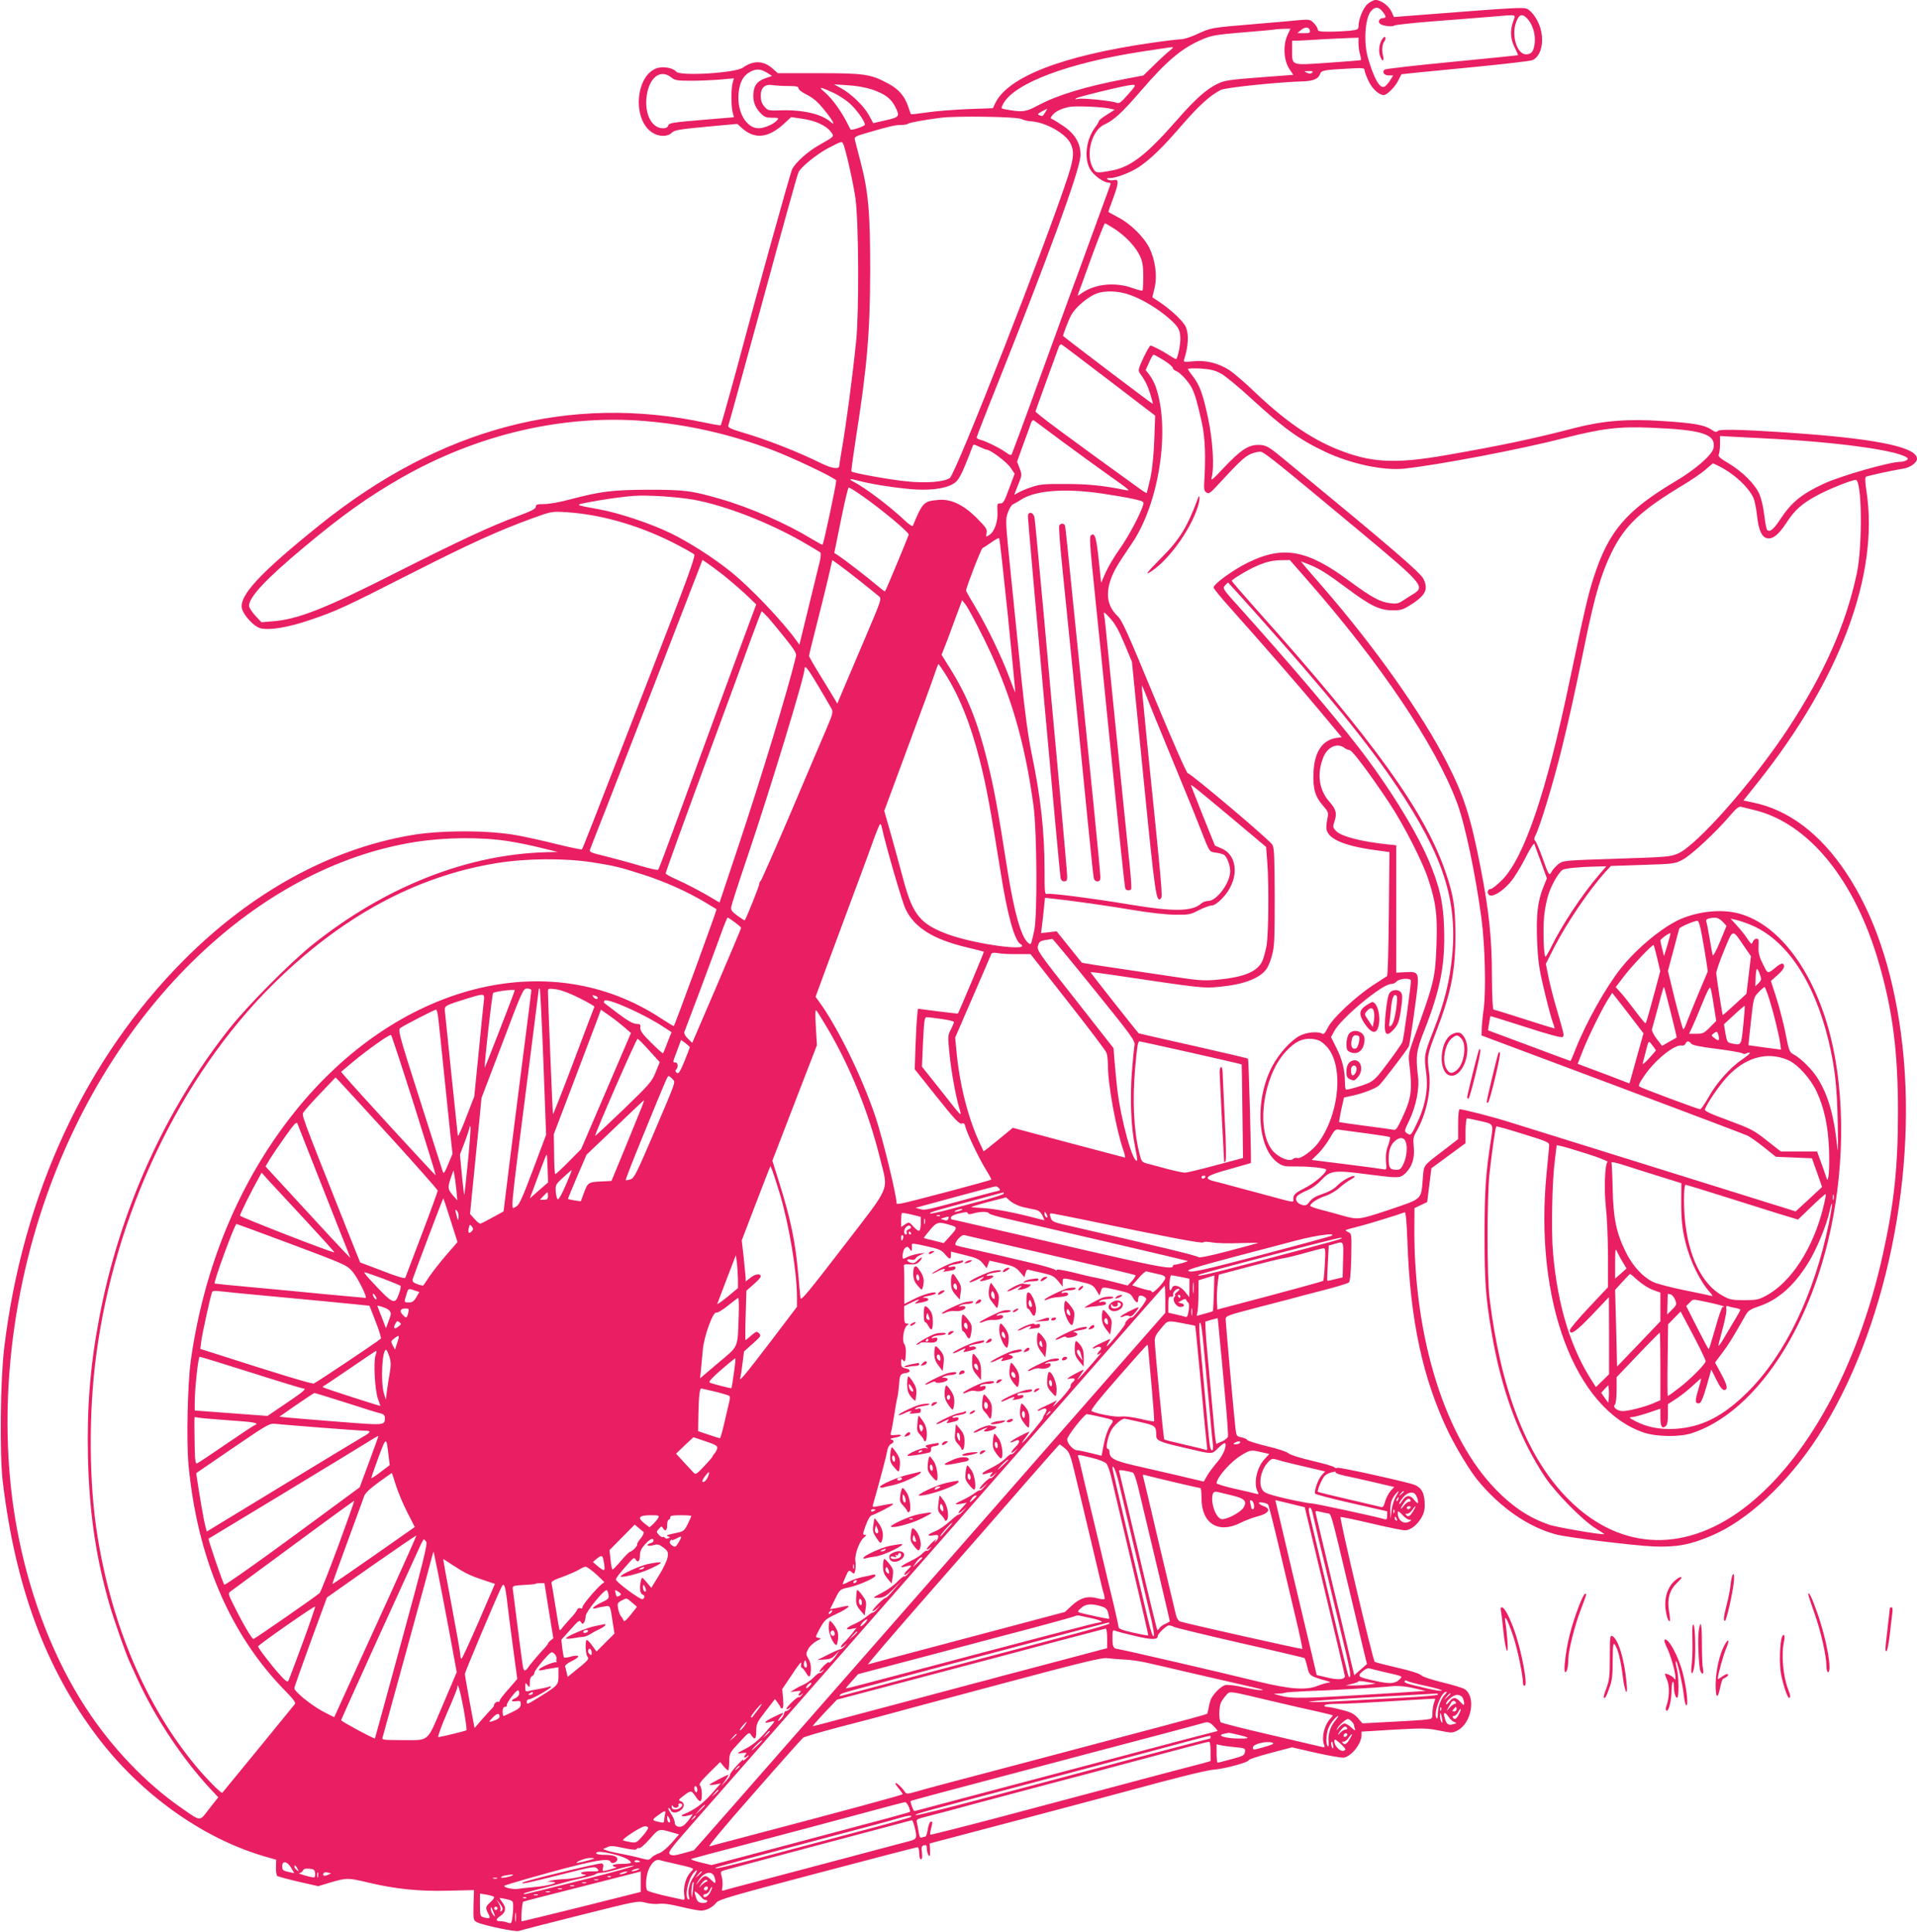 <?xml version="1.0" standalone="no"?>
<!DOCTYPE svg PUBLIC "-//W3C//DTD SVG 20010904//EN"
 "http://www.w3.org/TR/2001/REC-SVG-20010904/DTD/svg10.dtd">
<svg version="1.0" xmlns="http://www.w3.org/2000/svg"
 width="1270pt" height="1280pt" viewBox="0 0 1270 1280"
 preserveAspectRatio="xMidYMid meet">
<g transform="translate(0,1280) scale(0.1,-0.1)"
fill="#e91e63" stroke="none">
<path d="M9061 12774 c-30 -25 -61 -101 -61 -149 0 -20 -7 -23 -61 -29 -34 -3
-95 -6 -135 -6 -60 0 -74 3 -74 15 0 9 -12 28 -26 42 -24 24 -30 25 -92 20
-37 -4 -175 -16 -307 -27 -285 -24 -280 -23 -374 -66 -41 -19 -88 -34 -105
-34 -17 0 -109 -11 -205 -25 -585 -85 -945 -225 -1028 -400 l-15 -32 -167 -6
c-91 -4 -213 -13 -270 -22 -57 -8 -105 -14 -106 -12 -1 1 -10 25 -19 52 -22
68 -63 115 -133 152 -115 62 -159 68 -459 68 l-271 0 -36 32 c-60 52 -126 54
-195 5 -50 -36 -416 -58 -442 -27 -20 24 -80 36 -122 25 -146 -41 -173 -337
-39 -427 44 -30 103 -31 131 -3 18 18 48 23 227 40 l207 19 34 -30 c84 -74
174 -63 277 32 l46 43 75 -11 c86 -12 157 -45 188 -86 24 -33 28 -28 -75 -87
-76 -42 -158 -116 -181 -161 -13 -26 -241 -848 -373 -1344 -37 -136 -97 -350
-100 -353 -2 -2 -45 5 -97 16 -903 193 -1762 -34 -2563 -679 -392 -315 -533
-467 -512 -552 12 -45 77 -116 119 -129 57 -17 183 3 332 54 170 57 231 85
671 309 394 200 571 280 803 365 127 46 127 46 224 40 225 -14 470 -84 696
-196 77 -39 145 -77 151 -84 10 -12 -50 -175 -288 -788 -415 -1070 -450 -1160
-456 -1166 -3 -3 -80 13 -173 36 -92 23 -207 48 -257 57 -191 35 -506 35 -706
0 -535 -93 -1052 -377 -1499 -825 -652 -654 -1069 -1551 -1192 -2570 -26 -213
-31 -703 -10 -885 83 -695 281 -1233 623 -1688 285 -379 690 -671 1099 -794
l90 -26 -2 -49 c0 -27 3 -53 8 -58 5 -4 68 -21 140 -38 l132 -30 83 25 c107
31 113 31 244 0 184 -44 339 -60 532 -55 l173 4 -3 -100 c-2 -97 -1 -100 23
-113 40 -20 258 -66 277 -58 10 4 191 51 403 104 379 95 386 97 435 84 28 -8
68 -11 91 -8 27 4 77 -3 146 -20 58 -14 118 -25 132 -25 35 0 79 23 102 53 16
21 109 47 670 195 358 95 656 172 662 172 7 0 12 -16 12 -40 0 -23 5 -40 11
-40 8 0 10 15 7 44 -5 37 -2 45 13 49 15 4 19 0 19 -21 0 -15 5 -34 10 -42 11
-17 13 -10 11 40 l-2 35 618 163 c340 90 647 172 683 182 356 97 535 141 588
145 67 5 228 49 225 62 -1 5 63 26 142 47 l144 38 162 -37 c89 -20 172 -34
184 -31 53 13 115 94 115 149 l0 23 214 13 c196 11 222 10 301 -6 84 -17 87
-17 123 2 92 50 121 222 46 272 -14 9 -80 29 -147 45 -70 17 -131 37 -142 48
-12 11 -74 31 -160 50 -77 18 -144 35 -148 39 -12 12 -235 956 -226 959 4 2
95 -17 202 -42 108 -26 209 -46 225 -46 38 0 86 39 114 93 15 31 19 54 16 99
-5 69 -29 101 -91 117 -157 41 -480 111 -488 105 -6 -4 -14 -2 -18 3 -3 6 -69
25 -146 43 -82 19 -148 40 -160 51 -11 10 -75 31 -145 47 -68 17 -126 35 -128
41 -2 6 -19 13 -37 17 -32 6 -34 9 -40 58 -10 85 -65 698 -65 722 0 25 2 26
220 83 63 16 150 39 193 50 43 12 149 40 235 62 86 22 162 45 169 52 7 8 13
66 15 167 3 153 3 154 -20 166 -24 12 -24 12 10 22 18 5 56 15 83 22 41 10
242 72 281 87 7 3 13 -58 18 -194 18 -519 101 -907 271 -1261 52 -107 140
-253 192 -317 151 -185 342 -317 528 -364 81 -20 514 -73 640 -78 151 -6 242
11 383 71 239 101 504 347 705 656 451 696 672 1766 551 2670 -58 434 -180
791 -362 1065 -173 261 -384 420 -621 468 l-61 13 95 119 c545 685 803 1374
721 1925 -10 64 -11 97 -4 101 10 6 183 44 249 54 44 7 89 39 89 65 0 73 -242
127 -740 165 -362 27 -563 34 -579 20 -11 -11 -19 -9 -46 10 -44 29 -115 42
-320 55 -230 16 -397 2 -583 -46 -267 -70 -490 -117 -857 -181 -340 -59 -499
-49 -723 43 -175 72 -344 190 -536 373 -66 64 -144 130 -171 148 -74 47 -154
67 -238 59 -68 -6 -68 -6 -61 16 27 85 31 162 10 211 -15 36 -95 112 -172 164
l-50 33 15 62 c19 78 5 184 -34 264 -36 73 -125 161 -206 203 -35 19 -65 35
-66 36 -1 0 13 43 33 95 37 101 38 126 1 116 -12 -3 -29 -1 -37 4 -12 7 -9 10
13 10 42 0 135 36 192 73 78 53 158 130 287 280 115 132 185 195 256 231 31
16 379 52 548 57 64 2 99 17 109 48 7 24 27 28 183 36 100 6 112 5 112 -10 0
-9 12 -41 26 -71 24 -52 70 -94 101 -94 21 0 74 52 95 94 11 22 21 42 23 44 1
1 190 20 421 42 230 22 431 45 445 51 52 21 78 103 59 192 -12 62 -57 132 -95
149 -19 9 -107 5 -377 -16 -194 -15 -387 -30 -428 -33 l-75 -6 -17 37 c-19 39
-70 76 -105 76 -12 0 -35 -12 -52 -26z m98 -50 c26 -33 26 -44 2 -44 -23 0
-35 -25 -18 -38 18 -14 83 -22 94 -11 4 4 128 18 273 29 146 11 317 25 380 30
166 14 152 17 135 -31 -22 -61 -19 -118 10 -174 13 -27 23 -50 22 -51 -1 -1
-198 -21 -437 -44 -239 -23 -440 -46 -447 -51 -19 -17 -3 -39 28 -39 l29 0
-22 -35 c-13 -19 -29 -37 -37 -40 -31 -12 -68 53 -108 190 -30 102 -20 260 18
309 26 33 52 33 78 0z m965 -54 c32 -39 50 -102 43 -157 -6 -53 -21 -73 -57
-73 -61 0 -99 127 -65 215 20 54 42 58 79 15z m-1446 -73 c3 -14 -4 -17 -40
-17 l-43 1 24 20 c28 23 54 21 59 -4z m-150 -33 c-29 -66 -23 -166 14 -221
l26 -39 -225 -17 c-196 -15 -232 -20 -276 -42 -73 -34 -148 -101 -274 -245
-197 -225 -301 -305 -423 -329 -107 -20 -111 -20 -131 19 -48 88 -6 246 76
284 64 29 118 79 239 219 177 206 277 290 416 348 56 24 92 30 260 44 107 9
202 17 210 19 8 2 36 4 62 5 l47 1 -21 -46z m472 -52 c0 -20 4 -53 10 -71 5
-19 8 -37 6 -39 -3 -2 -100 -10 -218 -18 -248 -17 -238 -21 -238 83 l0 63 48
1 c26 1 97 5 157 9 61 3 138 7 173 8 l62 2 0 -38z m-1252 -49 c-18 -14 -65
-57 -103 -95 l-70 -68 -125 -24 c-263 -50 -451 -108 -578 -177 -79 -42 -100
-44 -214 -23 -27 5 -27 6 -13 34 71 138 433 274 925 349 74 11 146 22 160 24
50 8 51 7 18 -20z m-2668 -144 l35 -22 -40 -14 c-52 -18 -74 -41 -82 -86 -9
-56 5 -103 41 -142 29 -30 39 -35 81 -35 42 0 46 -2 34 -16 -21 -26 -86 -54
-123 -54 -82 0 -144 109 -133 230 6 70 28 115 70 140 41 26 74 25 117 -1z
m3612 -1 c-8 -8 -17 -8 -34 0 -22 10 -21 11 12 11 26 1 31 -2 22 -11z m-4246
-30 c25 -21 40 -23 134 -23 58 0 145 4 193 8 l89 8 -9 -33 c-10 -42 -10 -142
0 -189 l9 -36 -215 -18 c-192 -16 -216 -20 -220 -37 -4 -12 -14 -18 -35 -18
-70 0 -118 85 -110 193 11 137 88 204 164 145z m777 -58 c52 0 67 -3 67 -15 0
-8 19 -24 43 -36 60 -31 83 -51 138 -120 48 -60 66 -97 32 -67 -59 52 -182 81
-326 77 -87 -3 -90 -2 -113 25 -17 19 -24 39 -24 71 0 55 27 79 80 71 19 -3
65 -6 103 -6z m557 -24 c83 -29 122 -58 150 -112 33 -65 30 -70 -62 -91 l-83
-19 -29 54 c-34 61 -117 141 -185 178 l-46 25 93 -6 c56 -3 119 -15 162 -29z
m1695 -30 c-48 -55 -60 -64 -78 -57 -36 14 -222 32 -253 26 -24 -5 -26 -4 -12
5 15 9 262 70 338 83 63 11 63 8 5 -57z m-1947 6 c30 -15 75 -44 100 -66 45
-40 102 -119 102 -142 0 -10 -88 -40 -95 -32 -1 2 -13 23 -25 48 -38 74 -97
156 -142 195 -35 30 -38 36 -18 30 14 -4 49 -19 78 -33z m1822 -101 l35 -8
-52 -33 c-29 -18 -53 -37 -53 -42 0 -5 -11 -24 -24 -41 -61 -81 -76 -204 -34
-279 23 -40 89 -88 122 -88 13 0 16 -5 11 -17 -4 -10 -61 -166 -127 -348 -66
-181 -130 -357 -143 -390 -12 -33 -102 -280 -200 -550 -97 -269 -181 -494
-184 -498 -4 -4 -19 1 -32 12 -32 25 -136 78 -171 86 -16 4 -28 11 -28 16 0 4
62 165 139 356 335 841 538 1398 548 1503 7 81 -31 151 -114 206 -34 23 -68
44 -75 46 -10 4 -8 11 7 28 22 24 51 38 105 51 38 9 214 2 270 -10z m-426 -26
c-18 -28 -16 -27 -39 -18 -14 5 -11 9 16 24 19 10 35 18 37 19 1 0 -5 -11 -14
-25z m-156 -44 c13 -7 42 -14 65 -15 96 -7 226 -80 259 -146 25 -50 22 -96
-13 -207 -134 -418 -746 -1984 -787 -2011 -38 -25 -157 -35 -282 -22 -107 10
-358 55 -369 66 -3 2 10 95 27 207 77 487 96 715 97 1127 0 387 -12 523 -67
730 -17 63 -32 124 -35 135 -4 18 7 24 89 47 139 41 179 50 218 50 19 0 40 3
45 8 11 8 104 25 220 40 108 13 505 7 533 -9z m-1184 -160 c15 -24 67 -253 83
-362 22 -155 25 -751 5 -949 -26 -252 -67 -560 -97 -730 -8 -47 -15 -90 -15
-97 0 -24 -47 -18 -115 15 -158 78 -363 159 -528 207 -77 23 -96 33 -92 45 4
8 107 386 231 838 123 453 228 832 234 841 20 38 121 119 196 159 86 45 90 46
98 33z m1802 -569 c73 -48 139 -119 167 -180 17 -37 21 -66 21 -134 0 -48 -2
-90 -5 -93 -3 -3 -32 4 -65 16 -116 42 -251 28 -338 -34 -28 -20 -29 -20 -22
-1 4 10 44 119 88 242 45 122 84 222 88 222 4 0 33 -17 66 -38z m75 -428 c78
-23 174 -76 254 -139 87 -70 105 -97 105 -159 0 -41 -16 -121 -27 -135 -1 -2
-20 7 -41 21 -45 30 -118 68 -130 68 -5 0 -26 -37 -47 -81 -31 -66 -36 -85
-26 -98 38 -53 53 -83 71 -140 11 -35 19 -66 17 -67 -2 -3 -574 431 -594 450
-3 3 35 103 52 135 27 53 112 125 172 147 51 18 128 17 194 -2z m-114 -574
l306 -234 -6 -161 c-4 -105 -13 -192 -26 -254 -12 -52 -23 -96 -24 -98 -2 -1
-21 10 -43 26 -487 351 -694 505 -694 515 0 3 141 391 155 429 4 10 12 16 17
15 5 -2 147 -109 315 -238z m363 133 c33 -21 60 -44 60 -51 0 -7 10 -16 23
-21 27 -11 80 -68 103 -112 20 -40 37 -97 66 -229 22 -101 27 -225 15 -414 -1
-28 3 -42 16 -50 15 -9 25 -3 64 39 149 162 187 198 229 217 27 11 56 17 69
14 26 -7 102 -67 636 -512 437 -364 452 -381 372 -430 -15 -9 -45 -28 -66 -42
-31 -21 -45 -24 -86 -19 -68 8 -125 39 -271 147 -282 209 -440 237 -675 121
-100 -50 -225 -141 -225 -164 0 -7 50 -68 112 -137 222 -249 451 -512 593
-682 l144 -173 -37 -5 c-92 -14 -145 -94 -150 -228 -5 -106 10 -160 61 -218
36 -41 39 -48 32 -82 -4 -20 -8 -49 -8 -65 0 -71 108 -121 324 -150 l94 -13
-4 -409 c-2 -226 -7 -411 -12 -413 -4 -2 -47 -30 -96 -62 -119 -80 -265 -217
-296 -279 -18 -37 -28 -47 -38 -40 -26 16 -101 10 -146 -13 -60 -30 -140 -119
-185 -204 -119 -228 -98 -547 41 -641 29 -20 46 -23 115 -22 74 1 156 -6 197
-17 27 -7 -63 -90 -142 -129 -65 -33 -74 -44 -70 -81 1 -8 -13 -7 -46 1 -78
21 -283 76 -358 96 -38 11 -92 25 -118 31 -81 20 -60 38 98 81 77 22 141 40
142 41 4 4 -14 686 -19 691 -2 3 -166 41 -364 86 -197 44 -359 81 -360 82 -23
25 -321 403 -319 405 2 2 68 -6 147 -18 591 -88 598 -89 703 -79 162 15 270
55 316 119 10 14 27 54 36 90 16 56 18 109 18 385 -1 262 -3 325 -15 347 -15
29 -533 467 -561 475 -9 3 -92 191 -223 506 -177 428 -212 507 -243 536 -66
63 -80 144 -42 248 22 57 40 88 137 231 183 268 257 763 158 1041 -9 25 -27
59 -41 77 l-25 32 23 51 c12 28 25 51 30 51 4 0 34 -17 67 -37z m380 -89 c28
-15 120 -91 203 -168 211 -193 315 -269 487 -350 170 -80 386 -126 524 -111
225 24 770 128 1054 201 253 65 369 79 577 70 346 -14 434 -43 417 -135 -9
-45 -118 -141 -252 -220 -326 -194 -442 -330 -540 -631 -38 -115 -64 -229
-161 -690 -154 -740 -302 -1175 -449 -1322 -32 -32 -65 -58 -73 -58 -21 0 -29
-26 -12 -40 21 -17 85 20 139 82 26 29 71 102 101 162 30 60 57 102 60 95 2
-8 22 -62 44 -121 l39 -108 -23 -57 c-38 -94 -48 -181 -42 -353 5 -127 12
-182 41 -305 19 -82 44 -179 55 -214 12 -35 21 -65 21 -66 0 -1 -89 26 -197
61 -109 35 -202 64 -208 64 -6 0 -10 81 -11 222 0 247 -19 428 -74 713 -66
340 -111 482 -225 704 -165 323 -477 764 -816 1155 -52 59 -107 124 -123 142
l-28 35 53 -21 c71 -28 123 -61 265 -167 144 -107 206 -137 289 -137 50 -1 68
4 109 29 109 67 131 107 97 178 -20 42 -202 199 -916 787 -112 93 -127 102
-180 102 -65 0 -117 -35 -225 -149 -75 -80 -90 -93 -83 -68 19 69 8 246 -24
397 -34 159 -56 219 -103 278 -16 21 -30 41 -30 45 0 4 38 5 84 3 67 -5 95
-11 136 -34z m-3815 -314 c284 -24 555 -85 840 -191 138 -52 425 -189 425
-203 0 -28 -85 -426 -91 -426 -4 0 -36 18 -71 39 -172 104 -408 208 -606 265
-190 55 -236 61 -477 61 -239 -1 -313 -10 -522 -65 -62 -17 -137 -30 -167 -30
-47 0 -56 -3 -56 -17 0 -14 -29 -29 -118 -62 -187 -70 -379 -159 -807 -375
-471 -239 -653 -311 -821 -323 l-72 -6 -41 44 c-22 24 -41 53 -41 65 0 58 111
177 365 389 252 211 424 333 640 457 509 291 1076 423 1620 378z m2765 -137
c96 -71 231 -169 300 -218 152 -108 153 -109 115 -102 -148 30 -247 40 -395
40 -146 1 -173 -2 -230 -22 -36 -12 -75 -29 -87 -37 -13 -8 -23 -13 -23 -11 0
2 12 32 26 67 25 62 25 64 9 107 l-17 44 42 117 c24 64 47 128 51 141 7 16 13
20 22 13 6 -5 91 -68 187 -139z m4655 22 c453 -22 861 -76 935 -125 13 -9 13
-11 0 -20 -8 -5 -25 -10 -38 -10 -72 0 -394 -92 -507 -144 -149 -69 -217 -124
-291 -237 -45 -68 -69 -88 -87 -70 -5 5 -13 49 -19 98 -6 54 -19 108 -33 141
-31 67 -113 148 -205 203 -56 33 -69 45 -63 58 4 9 8 40 8 69 l0 53 90 -5 c50
-3 144 -8 210 -11z m-5157 -75 c23 0 134 -83 157 -119 l27 -40 -37 -99 c-31
-85 -39 -98 -58 -98 -20 1 -22 -3 -19 -53 4 -65 -19 -133 -53 -155 -24 -16
-24 -16 -19 12 5 24 -3 37 -59 93 -87 90 -173 133 -254 127 -103 -8 -110 -14
-176 -173 -3 -5 -29 13 -58 41 -93 88 -257 212 -329 249 -44 23 -35 26 30 9
79 -21 209 -42 331 -54 126 -12 233 -1 292 33 39 22 56 54 130 249 5 15 9 15
46 -3 22 -10 44 -19 49 -19z m4855 -111 c98 -51 188 -134 223 -207 8 -18 19
-70 24 -117 10 -95 30 -142 65 -151 38 -9 78 22 130 102 54 84 103 128 208
184 74 40 225 100 251 100 42 0 46 -435 7 -621 -73 -340 -216 -663 -456 -1028
-228 -347 -599 -768 -727 -826 -50 -22 -70 -24 -407 -35 -351 -11 -354 -12
-386 -35 -17 -14 -38 -36 -45 -50 -17 -31 -18 -30 -65 101 -20 54 -40 101 -46
105 -7 4 -6 16 4 35 30 58 119 352 172 568 55 225 81 341 161 730 60 292 104
439 169 572 88 181 192 279 470 447 61 36 130 84 155 106 25 22 46 40 48 41 1
0 22 -10 45 -21z m-5679 -196 c122 -85 306 -238 306 -255 0 -8 -149 -366 -157
-377 -1 -2 -28 19 -60 46 -59 50 -208 165 -252 194 l-24 15 44 217 c24 119 47
217 52 217 5 0 46 -25 91 -57z m1586 17 c74 -11 168 -27 208 -36 67 -15 72
-18 66 -38 -18 -61 -98 -212 -156 -293 -36 -50 -78 -122 -94 -158 l-29 -67
-16 152 c-16 148 -25 180 -49 165 -15 -9 -13 -36 30 -455 17 -162 51 -495 75
-740 25 -245 61 -600 80 -790 20 -190 37 -351 40 -357 5 -15 31 -17 39 -4 3 5
-1 71 -9 147 -14 132 -150 1477 -161 1594 -3 30 -7 66 -10 79 -4 20 3 15 40
-25 33 -36 58 -81 95 -169 l50 -120 77 -775 c77 -775 84 -824 115 -793 12 12
9 49 -91 1028 -21 209 -37 381 -36 382 2 2 15 -27 29 -64 14 -38 91 -228 172
-423 81 -195 167 -407 191 -470 58 -149 55 -144 100 -150 21 -3 45 -9 53 -14
19 -12 41 -70 41 -108 0 -78 -89 -198 -147 -198 -15 0 -34 -7 -44 -16 -59 -54
-182 -56 -465 -9 -254 42 -532 78 -556 72 -17 -5 -18 7 -18 156 0 258 -25 482
-86 777 -23 113 -45 274 -69 510 -19 190 -51 500 -70 690 -34 338 -35 346 -18
394 10 27 25 51 33 54 8 3 32 17 54 31 95 62 290 77 536 41z m-2705 -41 c208
-38 494 -149 720 -278 61 -35 114 -67 119 -71 5 -5 4 -27 -1 -52 -6 -24 -39
-159 -74 -302 l-63 -258 -20 28 c-95 131 -304 351 -435 456 -114 92 -272 193
-396 254 -131 64 -343 135 -475 159 -166 30 -165 29 -70 47 96 19 221 36 295
42 96 7 291 -6 400 -25z m2082 -767 c28 -279 50 -508 49 -509 -1 -2 -19 43
-40 100 -50 135 -148 338 -224 464 -34 56 -62 106 -62 110 0 19 100 278 109
281 5 2 30 18 57 37 26 19 50 32 53 29 4 -3 29 -234 58 -512z m-1892 273 c44
-35 113 -94 153 -131 l72 -69 -91 -245 c-92 -250 -211 -573 -429 -1170 -67
-184 -125 -339 -130 -343 -4 -4 -58 8 -121 27 -63 19 -164 46 -226 62 -104 25
-111 28 -103 48 4 12 53 136 108 276 55 140 220 567 368 947 l268 693 25 -17
c14 -9 62 -44 106 -78z m924 -54 c52 -42 103 -83 114 -92 19 -16 17 -21 -93
-280 -62 -145 -128 -302 -148 -348 l-35 -83 -16 27 c-9 16 -51 84 -93 153 -43
69 -78 130 -78 136 0 7 22 97 49 202 27 104 61 244 77 311 l28 122 50 -36 c28
-20 93 -71 145 -112z m2943 26 c492 -560 858 -1104 1001 -1487 53 -142 123
-477 162 -770 23 -175 30 -464 15 -590 -8 -58 -14 -122 -14 -143 l-1 -38 865
-324 c476 -179 879 -331 895 -339 17 -7 66 -42 110 -77 l80 -64 119 -5 120 -5
34 -95 33 -95 -87 -81 -88 -81 -41 13 c-216 67 -388 121 -535 167 -96 30 -409
128 -695 217 -286 89 -569 177 -629 196 -100 32 -302 84 -326 84 -6 0 -10 -39
-10 -99 l0 -99 -92 -71 c-145 -111 -134 -96 -142 -191 -12 -143 2 -130 -231
-209 -190 -63 -199 -64 -296 -37 -46 13 -114 32 -151 41 -38 10 -68 21 -68 25
0 16 50 49 99 65 31 10 72 34 95 55 23 21 57 45 76 55 19 10 30 20 23 22 -18
6 -84 -31 -117 -66 -18 -19 -54 -39 -93 -52 -44 -14 -71 -30 -86 -50 -17 -24
-27 -29 -47 -24 -34 8 -52 33 -40 55 5 10 34 27 64 40 35 14 70 39 99 70 59
64 86 68 297 40 217 -28 225 -28 261 6 44 42 63 102 55 175 -5 53 -3 66 18
102 66 115 100 276 83 395 -14 100 -12 111 48 267 100 260 128 405 127 650 -1
174 -12 248 -62 397 -135 403 -474 875 -1259 1753 -88 99 -161 183 -161 186 0
9 111 76 166 99 64 28 108 38 169 38 l50 1 107 -122z m-320 -244 c477 -536
731 -849 925 -1138 302 -453 398 -745 364 -1114 -16 -170 -52 -316 -125 -501
-60 -153 -63 -166 -48 -275 16 -117 -7 -232 -70 -357 -30 -62 -34 -64 -60 -45
-15 12 -13 19 17 80 46 96 70 213 59 296 -16 134 -12 167 44 308 105 268 137
435 129 673 -5 171 -30 278 -102 449 -84 198 -273 503 -470 756 -170 219 -464
564 -773 908 -121 134 -124 138 -107 157 10 11 19 20 21 20 1 0 90 -98 196
-217z m-1817 -148 c176 -354 273 -680 332 -1115 23 -171 26 -727 5 -825 -22
-99 -21 -98 -40 -83 -47 39 -92 198 -137 478 -68 432 -90 549 -136 735 -64
258 -132 426 -246 608 l-55 88 20 52 c12 28 42 110 68 181 l48 129 23 -29 c13
-16 66 -114 118 -219z m-1427 134 c20 -23 72 -85 114 -138 63 -79 76 -100 71
-121 -52 -217 -227 -794 -385 -1268 l-121 -362 -36 21 c-73 45 -190 106 -254
134 -37 16 -67 33 -67 38 0 9 119 338 360 992 67 182 156 423 197 538 42 114
77 207 79 207 2 0 21 -19 42 -41z m1169 -366 c96 -149 172 -337 232 -573 45
-175 71 -318 141 -755 43 -273 91 -446 129 -469 88 -55 -297 -4 -479 63 -183
68 -233 129 -295 361 -20 74 -56 207 -81 296 l-46 161 157 424 c87 233 167
452 178 487 12 34 22 62 24 62 2 0 20 -26 40 -57z m-835 -90 c42 -71 81 -138
88 -151 10 -20 5 -37 -30 -120 -23 -53 -130 -304 -237 -557 -108 -253 -200
-461 -204 -463 -5 -2 -9 -11 -9 -20 0 -13 -84 -223 -96 -240 -1 -2 -23 12 -48
30 -37 27 -45 38 -42 58 2 14 49 160 105 325 149 440 381 1201 381 1251 0 32
20 8 92 -113z m3484 -408 c10 -8 26 -15 35 -15 17 0 144 -170 269 -360 94
-144 214 -379 252 -495 51 -156 61 -232 55 -424 -8 -232 -14 -258 -152 -636
-30 -83 -35 -108 -30 -150 23 -191 17 -238 -46 -373 -31 -67 -42 -83 -56 -78
-10 2 -94 14 -188 26 -93 12 -171 24 -173 25 -2 2 5 39 14 83 l18 80 56 12
c72 16 150 46 176 68 18 15 177 223 197 258 4 7 21 114 38 239 36 265 38 257
-64 253 l-57 -3 0 422 0 422 -57 6 c-176 18 -308 53 -342 89 -21 22 -22 29
-12 57 20 59 14 85 -33 138 -68 77 -83 184 -39 293 27 69 93 98 139 63z m-749
-463 l231 -194 8 -106 c11 -155 8 -466 -5 -547 -7 -38 -20 -86 -29 -105 -33
-68 -119 -104 -290 -121 -86 -8 -123 -6 -235 10 -72 11 -181 27 -242 36 -333
49 -427 64 -429 67 -1 2 -39 49 -84 105 l-82 102 -52 -6 -51 -6 6 49 c4 27 9
80 13 117 l7 68 56 -6 c132 -14 368 -48 534 -76 102 -17 218 -30 273 -30 89
-1 101 1 156 30 34 17 72 31 85 31 14 0 40 16 66 43 116 116 116 284 0 335
l-44 19 -80 198 c-43 109 -79 200 -79 202 0 7 34 -20 267 -215z m3463 51 c362
-86 670 -464 829 -1019 90 -312 125 -586 125 -979 0 -369 -26 -612 -100 -946
-165 -749 -507 -1371 -924 -1685 -407 -306 -845 -274 -1184 87 -259 275 -425
711 -498 1309 -17 141 -17 668 0 825 16 144 39 306 45 311 2 3 82 -20 178 -50
163 -50 174 -56 172 -77 -1 -13 -8 -96 -17 -183 -83 -840 187 -1563 643 -1718
86 -29 239 -31 321 -4 390 129 742 624 899 1266 112 459 118 966 17 1367 -108
425 -336 733 -599 808 -107 31 -247 21 -372 -26 -119 -44 -303 -192 -416 -334
-99 -124 -230 -358 -299 -532 -18 -46 -34 -83 -36 -83 -2 0 -126 46 -275 102
l-271 101 7 46 c4 25 8 47 9 48 1 1 107 -32 235 -73 158 -51 237 -72 244 -65
11 11 9 16 -42 191 -17 58 -40 147 -51 199 l-19 94 54 107 c84 164 231 380
338 500 l39 42 211 7 c210 7 212 7 267 36 58 32 220 183 310 289 42 50 60 64
75 60 11 -3 49 -12 85 -21z m-5778 -115 c26 -121 134 -494 158 -543 57 -120
182 -199 400 -251 63 -15 116 -29 118 -30 3 -2 -164 -398 -172 -410 -1 -1 -60
6 -133 15 l-132 17 -5 -50 c-3 -28 -8 -118 -11 -201 l-5 -150 146 -183 c117
-147 150 -182 165 -177 14 5 20 0 25 -22 10 -43 96 -221 138 -287 20 -32 35
-60 33 -62 -7 -7 -531 -146 -594 -158 -18 -3 -33 -4 -33 -1 0 55 -92 432 -141
578 -89 263 -250 592 -374 762 l-22 30 68 185 c38 102 89 239 113 305 25 66
72 194 106 285 34 91 78 211 98 267 20 57 40 103 43 103 4 0 9 -10 11 -22z
m-2472 -92 c52 -8 147 -27 210 -43 l115 -28 -80 -2 c-523 -15 -1063 -229
-1540 -609 -147 -117 -428 -400 -551 -554 -430 -541 -734 -1215 -868 -1930
-59 -313 -81 -591 -73 -925 9 -359 52 -653 142 -966 30 -103 109 -329 135
-384 5 -11 29 -63 53 -116 117 -255 299 -527 484 -726 l49 -52 -59 -75 c-67
-87 -52 -88 -182 2 -239 165 -466 403 -638 668 -204 314 -357 702 -442 1119
-145 709 -79 1529 184 2273 444 1257 1398 2174 2436 2342 199 32 442 35 625 6z
m555 -140 c142 -22 183 -32 338 -82 143 -46 293 -113 412 -185 39 -23 71 -43
72 -44 4 -2 -274 -762 -283 -774 -2 -1 -40 22 -86 52 -742 488 -1749 229
-2430 -626 -361 -453 -596 -1017 -684 -1642 -21 -154 -30 -534 -15 -692 58
-615 274 -1122 639 -1495 57 -58 73 -80 65 -90 -6 -7 -115 -141 -243 -298
-129 -157 -235 -287 -237 -289 -6 -8 -110 98 -177 179 -328 396 -553 921 -650
1520 -56 342 -60 806 -10 1189 121 941 556 1857 1172 2468 451 447 943 715
1477 803 200 33 452 35 640 6z m6668 -83 c-111 -129 -246 -333 -318 -481 -16
-33 -33 -61 -36 -61 -12 -2 -18 186 -9 270 4 46 18 113 30 148 21 62 67 142
93 158 14 9 113 19 215 21 l74 2 -49 -57z m-5725 -314 c23 -17 42 -34 42 -37
0 -4 -73 -177 -162 -385 l-162 -377 -28 27 c-16 15 -27 35 -25 43 3 8 48 128
100 265 51 138 114 305 138 372 24 68 46 123 50 123 3 0 24 -14 47 -31z m6544
4 l26 -28 -43 -105 c-24 -58 -46 -98 -48 -90 -3 8 -12 59 -21 113 -9 53 -19
104 -22 111 -6 15 12 23 57 25 16 1 35 -9 51 -26z m181 -19 c239 -96 425 -372
521 -770 43 -181 56 -303 61 -549 3 -180 2 -210 -5 -140 -20 191 -58 326 -125
435 -37 61 -114 138 -162 163 -28 15 -31 23 -53 134 -12 65 -40 171 -60 236
l-38 117 44 39 c42 37 54 63 35 75 -5 4 -22 -4 -38 -17 -66 -53 -59 -54 -93
13 -22 43 -31 75 -30 104 1 22 1 47 1 54 -2 20 -31 14 -39 -9 -7 -19 -10 -17
-36 21 -15 24 -47 63 -70 88 l-41 45 35 -8 c19 -4 61 -18 93 -31z m-319 -66
c10 -51 22 -127 29 -169 l11 -76 -68 -161 c-36 -89 -72 -175 -77 -192 -6 -16
-14 -30 -17 -30 -4 0 -28 87 -55 193 l-47 194 36 134 c19 74 37 139 39 146 3
10 97 51 121 52 7 1 19 -39 28 -91z m279 -76 l47 -68 -15 -125 -15 -124 -77
-71 c-43 -40 -79 -71 -80 -70 -3 3 -43 258 -43 279 0 12 23 79 52 149 60 146
53 145 131 30z m-506 7 l-23 -74 -12 47 c-7 26 -12 51 -12 56 0 10 62 54 67
48 1 -1 -8 -36 -20 -77z m-3798 -296 c250 -309 272 -340 267 -368 -3 -16 -11
-95 -17 -175 -14 -173 -6 -370 20 -495 10 -49 17 -92 15 -94 -26 -29 -108 265
-133 479 -5 47 -13 125 -17 175 l-7 90 -254 324 c-246 312 -255 325 -246 355
7 26 15 32 48 37 22 3 43 7 46 8 4 0 129 -151 278 -336z m3730 207 l20 -85
-28 -105 c-60 -221 -65 -240 -71 -240 -3 0 -35 39 -70 86 -35 47 -78 101 -95
119 l-31 34 53 70 c51 68 192 216 198 209 2 -2 13 -41 24 -88z m-4238 28 l86
0 246 -313 c136 -173 252 -326 257 -340 6 -15 10 -54 10 -88 0 -126 56 -430
104 -564 8 -24 12 -43 8 -43 -4 1 -172 45 -375 99 l-367 98 -96 -79 c-53 -44
-97 -78 -98 -76 -1 2 -16 35 -34 73 -74 165 -128 386 -147 605 l-7 75 117 270
c65 149 119 276 122 283 4 10 17 11 47 6 22 -4 80 -7 127 -6z m4918 -134 c12
-33 11 -38 -8 -58 l-22 -21 2 58 c1 31 5 57 9 57 3 0 12 -16 19 -36z m-2312
-38 c5 -4 -48 -392 -56 -411 -5 -11 -47 -72 -95 -136 -74 -100 -93 -119 -134
-137 -42 -18 -121 -41 -144 -42 -5 0 -8 22 -8 49 0 79 -18 152 -56 227 l-36
72 21 39 c42 83 318 313 376 313 12 0 28 6 35 14 16 21 78 28 97 12z m2007
-171 l16 -100 -42 -42 c-38 -39 -47 -43 -90 -43 l-48 0 18 38 c10 20 41 92 68
160 35 87 51 117 56 105 4 -10 14 -63 22 -118z m-284 -49 c22 -88 39 -160 38
-161 -2 -1 -24 -14 -50 -28 l-47 -27 -36 47 c-19 25 -33 53 -31 62 3 9 19 68
36 131 39 148 42 157 46 145 2 -5 22 -82 44 -169z m652 92 c28 -89 62 -228 72
-293 l5 -40 -107 14 c-59 8 -108 15 -108 15 -1 1 6 72 16 159 17 156 18 159
51 193 18 19 36 34 39 34 3 0 18 -37 32 -82z m-8202 60 c0 -7 -22 -186 -50
-398 -27 -212 -68 -538 -92 -726 l-42 -341 -71 -39 c-38 -21 -75 -40 -81 -42
-6 -2 -24 12 -40 31 l-30 33 17 174 c24 236 26 261 44 440 l15 155 138 362
c134 355 138 363 165 363 15 0 27 -5 27 -12z m80 -476 l18 -481 -87 -232 c-68
-181 -92 -235 -109 -242 -41 -19 -51 -124 83 928 36 281 65 512 65 514 0 2 3
2 6 -1 3 -4 14 -222 24 -486z m238 425 c56 -28 101 -54 100 -58 -2 -3 -64
-167 -138 -364 -74 -196 -136 -353 -137 -348 -2 7 -33 766 -33 814 0 19 4 20
53 14 32 -4 92 -26 155 -58z m-428 51 c-1 -11 -199 -521 -199 -513 -1 46 49
489 56 495 11 11 144 27 143 18z m7397 -179 l81 -106 -39 -139 c-21 -76 -42
-151 -46 -166 l-8 -27 -130 50 c-71 27 -149 56 -171 64 l-42 16 30 77 c34 89
125 275 168 345 l31 48 22 -28 c13 -15 59 -76 104 -134z m-7602 104 c-3 -27
-19 -178 -34 -338 l-29 -290 -54 -140 c-29 -77 -54 -131 -55 -120 -5 38 -83
800 -86 829 -2 32 3 35 153 81 111 34 112 34 105 -22z m755 26 c0 -14 -16 -11
-29 5 -10 12 -8 13 8 9 12 -3 21 -9 21 -14z m265 -98 c55 -27 128 -67 162 -90
l62 -40 -27 -68 c-14 -37 -27 -70 -29 -72 -2 -3 -37 28 -78 69 -59 58 -74 80
-73 100 3 22 -1 25 -27 26 -21 0 -57 21 -120 68 -49 38 -92 70 -94 72 -1 1 0
7 3 13 9 13 97 -18 221 -78z m7324 -85 c-14 -137 -11 -133 -77 -120 -28 6 -31
10 -41 66 l-10 61 67 62 c37 35 69 61 71 60 1 -2 -3 -60 -10 -129z m-8646 52
c4 -29 20 -188 37 -353 17 -165 37 -356 44 -425 l14 -125 -29 -70 c-22 -54
-30 -65 -35 -50 -3 11 -72 227 -153 480 -140 438 -146 461 -128 474 26 18 225
121 236 121 4 0 11 -24 14 -52z m1235 -66 l42 -37 -165 -385 -165 -384 -82
-83 c-45 -46 -86 -83 -89 -83 -4 0 -8 60 -8 133 l-2 132 137 360 c75 198 145
384 156 412 l19 53 58 -41 c32 -22 76 -57 99 -77z m1342 -2 c153 -259 275
-561 350 -865 55 -224 80 -165 -245 -588 -233 -303 -280 -360 -282 -338 -2 14
-8 82 -14 151 -19 221 -51 373 -126 612 l-46 147 147 382 148 383 -7 121 c-5
79 -4 117 3 110 5 -5 37 -57 72 -115z m758 58 c45 -6 82 -15 82 -20 0 -5 -9
-27 -21 -50 -20 -39 -20 -46 -9 -157 12 -122 41 -282 66 -366 17 -60 24 -67
-130 129 l-118 148 7 164 c7 141 10 164 24 164 9 0 53 -5 99 -12z m5150 -134
c-2 -10 -10 -8 -28 6 -25 19 -25 19 -5 34 18 13 21 13 28 -7 4 -11 6 -26 5
-33z m-8644 -438 c80 -253 144 -461 142 -463 -3 -3 -538 580 -600 654 l-26 31
77 65 c109 90 247 187 254 179 4 -4 73 -214 153 -466z m1558 362 l69 -76 -27
-66 c-25 -62 -39 -79 -212 -246 -103 -98 -187 -178 -189 -176 -6 6 273 645
281 643 6 -2 41 -37 78 -79z m4480 35 c122 -119 97 -446 -48 -645 -39 -52
-118 -110 -140 -101 -8 3 -21 0 -28 -7 -24 -19 -91 8 -131 51 -117 130 -71
496 84 662 61 66 111 89 175 83 40 -5 57 -13 88 -43z m-4212 -12 c0 -3 -16
-45 -36 -94 -30 -72 -39 -85 -51 -75 -10 8 -11 14 -3 22 15 15 12 46 -5 46
-19 0 -20 -3 11 79 l26 70 29 -21 c16 -12 29 -24 29 -27z m3320 -36 c184 -42
335 -76 336 -78 1 -1 3 -141 5 -311 l4 -309 -180 -48 c-99 -27 -191 -49 -205
-49 -14 0 -65 11 -115 24 -49 14 -109 29 -131 35 -41 11 -42 12 -58 79 -35
147 -44 339 -26 552 12 138 18 180 29 180 4 0 158 -34 341 -75z m3080 15 c-1
-3 -22 -27 -47 -55 -27 -29 -43 -42 -40 -30 3 11 11 40 17 65 23 91 20 88 46
55 13 -17 24 -32 24 -35z m234 45 c8 -11 58 -21 170 -35 88 -11 164 -25 171
-30 6 -5 17 -5 25 0 8 5 18 6 22 4 5 -3 -19 -23 -52 -45 -79 -54 -169 -155
-222 -251 -24 -42 -48 -78 -55 -78 -12 0 -375 135 -400 149 -11 6 -4 22 27 68
71 107 205 216 253 205 9 -2 20 4 23 12 8 20 24 20 38 1z m639 -108 c65 -27
152 -123 193 -212 50 -110 74 -222 81 -376 5 -125 -3 -234 -15 -199 -2 8 -18
52 -34 98 l-30 82 -120 0 -120 0 -93 73 c-86 68 -106 78 -254 133 -125 46
-160 62 -156 74 16 43 94 156 145 212 120 131 266 173 403 115z m-7388 -127
c21 -24 32 7 -133 -380 -104 -242 -120 -276 -144 -284 -15 -5 -30 -8 -32 -5
-3 2 47 130 110 284 165 403 166 405 174 405 4 0 15 -9 25 -20z m-1866 -387
c171 -188 311 -347 311 -352 0 -6 -47 -136 -105 -288 -58 -153 -107 -283 -110
-290 -2 -7 -55 8 -151 46 l-148 56 -92 230 c-312 786 -297 744 -281 768 8 12
58 69 112 125 l98 103 27 -28 c15 -15 167 -182 339 -370z m1664 205 c-9 -24
-59 -144 -109 -268 l-93 -225 -58 -3 c-95 -4 -98 -6 -123 -72 l-22 -60 -42 6
c-22 4 -42 8 -43 9 -2 1 26 67 60 148 l63 146 189 180 c104 100 190 181 192
181 1 0 -5 -19 -14 -42z m5544 -94 c102 -23 97 -16 80 -130 -34 -215 -42 -335
-42 -629 0 -305 7 -405 46 -640 63 -379 182 -703 356 -964 72 -106 247 -284
331 -336 34 -21 61 -39 60 -40 -8 -8 -322 46 -368 63 -130 46 -235 115 -346
228 -338 343 -546 1003 -544 1728 l1 141 42 20 42 20 14 112 14 112 113 83
113 83 0 83 c1 45 5 82 10 82 5 0 40 -7 78 -16z m-7669 -419 c82 -209 160
-405 172 -435 l21 -55 -39 40 c-22 22 -148 158 -281 303 l-242 263 31 52 c18
29 64 97 103 151 58 82 72 96 78 80 4 -10 74 -190 157 -399z m972 148 c-12
-120 -23 -219 -24 -221 -2 -1 -9 58 -16 132 l-13 135 32 84 c17 45 31 90 32
98 0 9 2 10 6 2 2 -7 -5 -110 -17 -230z m5954 187 c82 -11 152 -22 155 -25 2
-3 -3 -28 -13 -56 -13 -34 -17 -67 -14 -105 5 -56 5 -56 -21 -51 -14 3 -126
18 -248 33 l-223 28 44 43 c24 24 58 70 77 103 32 55 36 59 64 54 17 -2 97
-13 179 -24z m256 -49 c16 -31 11 -102 -10 -148 -19 -43 -26 -47 -65 -43 -28
3 -35 17 -35 72 0 57 13 94 43 119 29 24 54 24 67 0z m1207 -87 c82 -26 140
-50 133 -54 -18 -11 -24 -182 -11 -300 7 -57 13 -199 14 -316 l0 -213 -126
-134 c-70 -74 -127 -142 -127 -151 0 -38 42 -9 147 101 l112 118 1 -255 0
-256 -43 -42 -44 -43 -18 28 c-147 223 -234 503 -266 857 -13 142 -7 477 12
619 l12 99 29 -6 c16 -3 94 -26 175 -52z m-6889 -97 l3 -92 -61 -53 -60 -53
31 83 c17 46 37 99 44 118 24 64 34 90 37 90 2 0 4 -42 6 -93z m7364 -51 l147
-46 -1 -118 c0 -127 6 -184 29 -277 31 -124 96 -256 162 -329 16 -18 20 -27
10 -23 -9 3 -88 19 -175 37 -87 17 -181 42 -209 54 -71 33 -139 107 -185 201
-62 126 -82 222 -86 415 -2 91 -6 170 -8 177 -3 6 32 -1 82 -17 48 -16 153
-49 234 -74z m-5827 -112 c62 -206 115 -520 115 -691 l0 -62 -182 -240 c-167
-218 -206 -265 -193 -228 2 6 9 48 14 92 l10 80 58 52 c54 48 57 53 42 68 -15
15 -19 14 -52 -14 -19 -17 -36 -31 -38 -31 -2 0 -2 74 1 164 l5 164 48 42 c26
23 47 46 47 51 0 22 -33 19 -65 -5 l-35 -27 0 23 c-1 13 -7 74 -13 136 l-13
113 58 152 c32 84 75 195 95 247 l37 94 13 -31 c7 -18 28 -84 48 -149z m-1417
53 c-23 -54 -46 -96 -52 -94 -6 2 -12 25 -14 50 -3 46 -1 49 50 96 29 27 54
48 55 47 2 -1 -16 -46 -39 -99z m-724 -37 l6 -64 -30 34 c-34 41 -35 50 -13
116 l17 49 7 -35 c4 -19 9 -64 13 -100z m-996 -200 c104 -113 189 -206 187
-208 -6 -7 -625 234 -625 243 0 11 78 169 123 247 l20 38 52 -58 c29 -31 138
-149 243 -262z m5957 290 c-3 -5 -10 -10 -16 -10 -5 0 -9 5 -9 10 0 6 7 10 16
10 8 0 12 -4 9 -10z m3429 -126 c132 -42 299 -94 369 -116 l129 -39 89 86 c50
48 92 85 94 83 3 -2 -4 -40 -15 -84 -65 -271 -215 -503 -381 -590 -48 -26 -64
-29 -144 -29 -81 0 -96 3 -144 30 -137 75 -229 266 -250 520 -8 101 -5 215 6
215 3 0 114 -34 247 -76z m-4795 52 c9 -11 7 -15 -11 -18 -13 -3 -68 -17 -123
-32 -361 -98 -356 -97 -390 -87 l-30 8 30 8 c17 5 134 36 260 71 127 34 235
63 241 63 6 1 17 -5 23 -13z m-2989 -51 c0 -20 -5 -25 -27 -25 l-26 0 23 25
c13 14 25 25 27 25 2 0 3 -11 3 -25z m3020 16 c0 -5 -53 -22 -117 -40 -65 -17
-175 -46 -245 -65 -71 -19 -128 -31 -128 -26 0 8 45 21 320 94 91 25 166 45
168 45 1 1 2 -3 2 -8z m5497 -38 c-3 -10 -5 -4 -5 12 0 17 2 24 5 18 2 -7 2
-21 0 -30z m-5371 -51 c27 -6 63 -14 81 -17 23 -5 37 -16 48 -37 8 -17 15 -32
15 -33 0 -1 -24 4 -52 12 -148 39 -281 64 -351 68 -43 2 -80 5 -82 7 -2 2 49
17 113 34 l117 30 31 -27 c18 -14 54 -31 80 -37z m-3791 -87 l46 -145 -71 -82
c-40 -46 -90 -110 -113 -143 -22 -33 -41 -62 -43 -63 -1 -2 -19 2 -39 9 -28
11 -35 18 -31 33 7 25 200 536 203 536 1 0 23 -65 48 -145z m9130 -26 c-96
-465 -287 -863 -534 -1110 -165 -164 -308 -237 -486 -247 -101 -5 -183 11
-262 52 -40 21 -44 25 -23 26 14 0 62 13 108 28 l82 28 0 -57 c0 -61 11 -79
35 -59 11 9 15 33 15 79 l0 67 63 41 c34 23 83 63 110 89 26 25 47 43 47 39 0
-4 -9 -39 -20 -77 -22 -71 -20 -91 8 -86 11 2 26 36 48 113 l31 110 34 -67
c22 -46 39 -68 51 -68 28 0 22 32 -21 110 l-39 72 49 65 c42 56 69 100 155
251 15 27 32 38 86 56 127 42 234 137 328 289 55 89 121 248 141 341 7 33 14
55 16 49 2 -6 -8 -66 -22 -134z m-9077 45 c-3 -26 -4 -25 -14 15 -10 38 -10
41 3 28 8 -8 13 -27 11 -43z m3327 46 c-11 -5 -27 -9 -35 -9 -9 0 -8 4 5 9 11
5 27 9 35 9 9 0 8 -4 -5 -9z m-265 -86 c0 -23 -4 -46 -10 -49 -5 -3 -23 9 -38
27 -29 32 -30 32 -56 15 l-26 -17 0 43 c0 24 2 46 5 49 3 2 32 -2 65 -10 l60
-15 0 -43z m312 66 c2 -7 15 -7 38 0 44 13 97 13 102 0 2 -5 50 -20 108 -33
390 -89 1206 -280 1208 -282 5 -4 -68 -25 -85 -25 -7 0 -13 -4 -13 -10 0 -23
-102 -4 -576 105 -274 64 -585 136 -691 160 -106 25 -195 45 -198 45 -3 0 -5
6 -5 13 0 7 19 18 43 24 59 14 65 14 69 3z m528 -23 c0 -5 -4 -5 -10 -2 -5 3
-10 14 -10 23 0 15 2 15 10 2 5 -8 10 -19 10 -23z m231 -17 c576 -120 792
-161 801 -152 6 6 29 5 61 -1 29 -5 111 -7 182 -4 72 2 126 3 120 1 -5 -2 -95
-27 -199 -54 -121 -32 -192 -46 -196 -40 -5 9 -296 79 -832 202 -130 29 -138
32 -147 59 -8 22 -7 29 3 29 7 0 100 -18 207 -40z m-944 24 c-3 -3 -12 -4 -19
-1 -8 3 -5 6 6 6 11 1 17 -2 13 -5z m56 -20 c-3 -8 -12 -13 -20 -10 -8 3 -20
6 -26 7 -7 1 -1 5 13 9 37 12 40 11 33 -6z m-156 -31 c-3 -10 -5 -4 -5 12 0
17 2 24 5 18 2 -7 2 -21 0 -30z m181 -14 c36 -12 35 -17 -26 -83 l-30 -33 -63
16 c-35 8 -66 16 -68 18 -2 1 16 25 40 53 47 56 56 57 147 29z m-4375 -124
c346 -130 364 -137 400 -178 35 -39 104 -177 89 -177 -4 0 -122 11 -262 24
-140 14 -363 35 -495 47 -132 12 -241 23 -243 24 -9 8 133 395 145 395 3 0
168 -61 366 -135z m1192 86 c-19 -20 -27 -9 -19 23 6 25 7 25 20 9 11 -15 10
-20 -1 -32z m2910 30 c3 -5 -4 -12 -14 -16 -12 -4 -18 -12 -14 -21 3 -7 0 -14
-6 -14 -15 0 -14 33 1 48 14 14 25 15 33 3z m0 -41 c3 -5 1 -10 -4 -10 -6 0
-11 5 -11 10 0 6 2 10 4 10 3 0 8 -4 11 -10z m-52 -35 c-7 -21 -13 -19 -13 6
0 11 4 18 10 14 5 -3 7 -12 3 -20z m977 -111 c305 -70 558 -130 562 -133 4 -4
-6 -20 -22 -38 l-29 -31 -93 24 c-51 13 -106 26 -123 29 -16 2 -81 17 -142 33
-68 16 -113 24 -113 17 0 -6 -3 -7 -8 0 -4 6 -59 22 -122 38 -205 49 -363 85
-445 103 -44 9 -85 19 -92 23 -18 10 34 73 56 67 9 -2 266 -62 571 -132z
m1860 127 c-8 -4 -216 -61 -463 -126 -365 -96 -453 -116 -478 -109 -31 9 9 21
711 205 129 34 271 53 230 30z m40 -27 c-25 -8 -240 -66 -479 -129 -374 -99
-462 -119 -440 -102 10 9 917 246 939 245 18 0 12 -4 -20 -14z m38 -131 l-3
-117 -50 -12 c-27 -7 -50 -12 -52 -10 -1 1 0 54 4 118 l6 115 36 10 c65 19 62
24 59 -104z m-2748 87 c70 -16 89 -24 110 -50 30 -36 40 -38 40 -7 l0 24 92
-23 c78 -19 97 -28 119 -55 l26 -32 9 25 9 25 85 -19 c73 -17 89 -24 116 -55
l31 -36 7 27 c5 20 11 26 24 22 9 -3 50 -12 89 -21 62 -14 77 -22 103 -53 l30
-37 0 28 c0 32 -4 32 109 6 84 -19 92 -23 113 -57 l22 -36 9 27 c10 32 7 31
94 12 100 -23 101 -24 120 -56 20 -33 33 -38 33 -11 0 10 3 21 6 24 9 9 42 -3
48 -18 5 -13 -90 -134 -98 -124 -6 7 -46 -31 -41 -40 4 -7 -112 -150 -122
-150 -3 0 2 12 12 26 9 15 13 24 8 22 -4 -2 -32 -15 -60 -28 -29 -13 -53 -28
-53 -32 0 -5 9 -4 21 3 27 14 46 -2 24 -21 -8 -7 -15 -17 -15 -23 0 -5 10 -2
22 9 13 10 -11 -19 -52 -66 -93 -107 -122 -136 -86 -87 15 21 26 39 25 41 -2
1 -31 -13 -64 -31 -49 -28 -54 -33 -27 -28 34 7 42 -4 17 -25 -9 -7 -14 -18
-12 -24 3 -6 -27 -45 -65 -86 -39 -41 -60 -60 -48 -42 l23 34 -29 -15 c-16 -8
-46 -22 -67 -32 -21 -10 -36 -20 -33 -22 2 -3 14 0 25 7 31 16 44 3 25 -25 -9
-13 -15 -27 -14 -30 2 -7 -129 -165 -137 -165 -3 0 6 15 21 34 14 19 26 37 26
39 0 3 -30 -11 -66 -30 -36 -19 -63 -37 -61 -40 3 -2 15 1 27 7 37 20 43 -3
10 -35 -35 -33 -41 -57 -7 -29 l22 19 -19 -22 c-10 -13 -22 -21 -26 -18 -4 2
-21 -11 -39 -29 -17 -18 -59 -45 -91 -61 -33 -16 -60 -32 -60 -37 0 -10 -2
-10 39 2 27 7 32 7 23 -2 -22 -22 -13 -32 11 -12 l22 19 -19 -23 c-11 -12 -22
-20 -24 -17 -7 7 -72 -56 -72 -69 0 -5 12 1 28 15 l27 24 -24 -27 c-14 -16
-26 -26 -29 -23 -2 2 -19 -6 -36 -19 -17 -13 -52 -33 -78 -45 -58 -26 -61 -34
-10 -25 l37 7 -27 -30 c-16 -16 -28 -33 -28 -38 0 -5 12 2 28 16 l27 24 -24
-27 c-14 -16 -27 -26 -29 -23 -3 2 -29 -17 -58 -44 -29 -27 -73 -57 -98 -67
-54 -22 -60 -35 -12 -27 28 4 34 2 32 -11 -1 -9 -8 -22 -16 -29 -12 -10 -12
-9 0 8 8 11 -3 4 -23 -14 -37 -35 -52 -65 -19 -40 15 13 16 12 3 -3 -7 -10
-17 -16 -21 -13 -4 2 -17 -6 -29 -18 -11 -13 -48 -36 -81 -52 -65 -31 -80 -49
-28 -34 41 11 43 8 13 -21 -31 -29 -33 -50 -2 -24 l22 19 -19 -22 c-10 -13
-22 -21 -26 -18 -4 2 -24 -14 -46 -36 -21 -23 -65 -54 -96 -70 -32 -16 -58
-31 -58 -34 0 -3 17 -3 38 -2 30 3 48 15 91 58 l54 54 -51 -58 c-27 -32 -52
-57 -56 -55 -7 4 -86 -74 -86 -86 0 -5 12 1 28 15 l27 24 -24 -27 c-14 -16
-27 -26 -29 -23 -3 2 -20 -9 -39 -25 -18 -16 -56 -39 -83 -51 -57 -24 -66 -42
-18 -32 l32 6 -31 -39 c-17 -21 -40 -48 -52 -58 -28 -26 -27 -44 2 -20 22 19
22 19 4 -2 -9 -11 -23 -21 -30 -22 -6 0 -43 -16 -82 -36 l-70 -35 47 3 c36 2
52 9 73 32 l27 29 -21 -31 c-22 -34 -51 -61 -51 -48 0 4 -13 -5 -30 -21 -32
-31 -42 -57 -12 -34 15 13 16 12 3 -3 -7 -10 -17 -16 -21 -13 -4 2 -22 -11
-40 -30 -18 -18 -47 -39 -64 -46 -17 -7 -44 -21 -61 -32 l-30 -19 39 6 c30 4
36 2 28 -6 -19 -19 -14 -32 6 -17 15 13 16 12 3 -4 -8 -9 -16 -15 -19 -12 -7
7 -82 -65 -82 -78 0 -5 8 -3 18 4 15 13 16 12 4 -3 -8 -10 -19 -16 -24 -15 -6
1 -12 -7 -14 -17 -1 -11 -13 -29 -25 -40 -23 -22 -17 -4 9 27 20 23 12 22 -53
-10 -60 -29 -73 -47 -25 -33 17 5 30 6 30 3 0 -3 -28 -37 -62 -75 -43 -48 -81
-80 -127 -104 -64 -34 -65 -35 -27 -30 30 4 36 2 28 -6 -17 -17 -15 -33 3 -18
24 20 18 5 -7 -16 -14 -13 -19 -14 -14 -4 4 8 -15 -9 -43 -39 -28 -30 -48 -58
-45 -62 2 -4 -10 -23 -27 -41 l-32 -33 27 37 c15 21 24 38 21 38 -10 0 -125
-60 -125 -66 0 -3 17 -2 38 2 l37 7 -66 -74 c-58 -65 -110 -102 -184 -132 -24
-10 4 -16 33 -7 l32 9 -19 -27 c-10 -15 -27 -35 -38 -44 -25 -23 -63 -13 -63
16 0 12 -11 38 -25 59 -14 20 -22 37 -16 37 5 0 11 -7 15 -15 13 -34 86 -4 86
36 0 10 -9 21 -20 24 -19 6 -16 10 22 39 46 35 49 35 82 -16 10 -15 22 -25 27
-22 13 8 11 88 -3 102 -10 10 3 28 60 85 l73 72 24 -30 c13 -16 27 -27 30 -24
3 3 6 30 6 60 1 52 4 57 67 124 64 70 65 70 79 47 24 -34 33 -26 33 29 0 47 5
57 62 131 l62 80 18 -24 c9 -13 18 -26 18 -30 0 -5 5 -8 11 -8 8 0 10 20 7 64
l-6 64 66 98 c43 66 63 90 60 72 -3 -16 -2 -28 3 -28 4 0 16 -14 26 -30 24
-41 31 -38 35 13 2 28 -3 53 -16 75 -18 32 -18 34 -1 67 10 18 35 41 54 51 32
16 34 18 13 22 -22 3 -22 3 10 63 31 55 38 62 111 96 73 34 103 61 55 50 -13
-3 -40 -9 -61 -13 l-38 -6 33 66 c32 65 32 65 88 77 65 13 180 64 180 79 0 6
-8 9 -17 6 -10 -3 -40 -10 -68 -15 -27 -6 -68 -19 -89 -30 -22 -12 -41 -19
-43 -18 -1 2 7 24 19 50 20 44 23 46 39 31 17 -15 19 -14 25 10 3 15 4 42 1
61 -7 42 26 133 56 157 17 14 19 18 6 18 -15 0 -14 7 6 62 15 40 29 65 41 68
25 7 126 59 139 71 9 9 -11 7 -98 -11 -34 -7 -38 -6 -34 8 50 177 89 325 94
355 3 22 13 42 24 48 24 12 24 26 2 31 -10 3 1 8 25 12 51 9 56 24 6 18 -35
-4 -37 -3 -31 19 4 13 14 69 23 124 8 55 18 107 21 115 2 8 6 42 9 74 4 66 8
73 43 78 36 5 37 24 1 31 -26 6 -30 11 -30 39 0 24 3 29 10 18 13 -21 19 -11
21 42 2 27 -3 53 -10 62 -17 21 -5 106 17 123 16 11 16 12 0 13 -15 0 -18 10
-18 58 l0 58 45 22 c53 26 67 28 39 7 -18 -14 -17 -15 11 -9 53 10 65 15 65
25 0 5 -12 10 -27 10 -18 1 -9 5 25 12 28 5 52 13 52 18 0 15 -76 -4 -142 -37
l-67 -34 0 118 c0 64 -1 124 -3 132 -2 12 6 14 39 12 32 -2 47 2 63 18 12 12
19 24 17 27 -3 2 -15 -5 -26 -16 -22 -22 -30 -25 -55 -15 -25 10 -18 25 8 18
16 -4 27 -1 33 9 4 8 22 19 38 25 28 11 26 11 -15 6 -25 -4 -57 -13 -72 -20
-15 -8 -29 -14 -33 -14 -12 0 -4 59 11 71 14 11 18 10 30 -6 14 -18 14 -18 15
1 1 10 1 22 0 27 -2 10 14 9 109 -13z m2627 -116 c-3 -59 -8 -109 -11 -111 -3
-3 -161 -47 -353 -98 l-348 -92 -3 56 c-1 31 1 83 5 116 l8 59 199 53 c110 29
216 55 235 57 20 3 83 18 141 35 58 16 111 30 119 30 12 1 13 -18 8 -105z
m1975 10 l24 -39 -38 -34 -38 -33 0 103 c1 96 2 102 14 73 8 -17 25 -48 38
-70z m-5863 -109 l0 -60 -71 -59 c-39 -32 -69 -52 -66 -45 3 8 32 83 64 168
l59 154 7 -49 c3 -27 6 -76 7 -109z m2774 35 c42 -8 57 -16 57 -28 0 -21 -83
-109 -88 -93 -2 6 -10 11 -17 11 -7 0 -35 7 -63 16 l-51 17 42 48 c23 27 47
47 52 45 6 -2 36 -9 68 -16z m-5128 -31 c60 -23 113 -45 118 -48 4 -4 0 -28
-10 -54 -28 -77 -37 -73 -198 101 -21 23 -35 42 -30 42 5 0 59 -19 120 -41z
m8317 -14 c28 -25 72 -53 99 -62 l49 -18 0 -95 0 -95 -143 -150 -144 -150 -6
254 -7 254 47 52 c27 29 50 53 52 54 1 1 26 -19 53 -44z m-3029 24 l57 -12 0
-61 -1 -61 -30 38 c-33 39 -75 50 -85 22 -12 -30 -19 -14 -16 35 2 27 7 50 11
50 4 0 33 -5 64 -11z m219 -106 c-2 -65 -5 -119 -7 -121 -2 -2 -26 -9 -55 -17
l-52 -14 6 31 c3 17 6 70 6 118 l0 87 53 16 c28 8 52 16 52 16 0 1 -1 -52 -3
-116z m-135 5 c-2 -18 -4 -6 -4 27 0 33 2 48 4 33 2 -15 2 -42 0 -60z m-187
-48 l0 -89 -358 -408 c-196 -224 -742 -847 -1212 -1383 -1208 -1379 -1552
-1770 -1553 -1770 -1 0 -33 -9 -71 -20 -57 -16 -72 -17 -87 -7 -16 12 -4 29
144 198 89 101 387 441 662 754 275 314 657 750 850 970 193 220 529 603 746
850 803 917 872 995 875 995 2 0 4 -40 4 -90z m-4972 59 l30 -10 -20 -35 c-15
-26 -27 -34 -49 -34 -33 0 -33 0 -17 51 12 43 13 43 56 28z m5051 -9 c-13 -10
-20 -19 -15 -20 5 0 3 -7 -4 -15 -16 -19 12 -65 40 -65 28 0 33 17 7 24 l-22
6 25 14 c18 11 26 11 29 3 2 -7 8 -15 13 -18 6 -4 7 -27 3 -53 -6 -38 -11 -46
-24 -41 -9 3 -37 11 -63 16 l-48 11 0 54 c0 47 3 54 18 52 10 -2 16 2 14 11
-4 17 17 41 35 41 11 0 8 -6 -8 -20z m-5939 -35 c206 -19 423 -40 481 -46
l107 -11 41 -106 c23 -58 38 -108 34 -112 -23 -21 -430 -293 -444 -297 -14 -4
-212 56 -673 204 l-79 25 6 47 c6 53 65 319 73 332 3 5 22 7 42 4 20 -3 206
-21 412 -40z m634 -14 c-6 -6 -24 19 -24 34 1 6 7 1 15 -9 8 -11 12 -22 9 -25z
m8604 -4 c11 -30 10 -34 -20 -64 l-33 -33 2 68 c1 37 2 68 2 69 1 0 9 -1 19
-4 10 -2 23 -19 30 -36z m-3278 23 c0 -5 -2 -10 -4 -10 -3 0 -8 5 -11 10 -3 6
-1 10 4 10 6 0 11 -4 11 -10z m-2926 -132 c-8 -216 2 -193 -136 -309 l-120
-102 6 59 c3 32 8 91 12 129 7 88 68 257 90 248 8 -3 41 17 77 46 34 28 65 51
68 51 4 0 5 -55 3 -122z m6426 92 c84 -18 121 -30 93 -30 -6 0 -28 -63 -49
-140 -22 -77 -41 -140 -44 -140 -3 1 -37 65 -77 144 l-72 142 22 22 c26 26 13
26 127 2z m-8747 -48 c21 -19 21 -25 0 -80 l-16 -43 -28 73 c-16 40 -29 74
-29 74 0 7 59 -12 73 -24z m8925 11 c17 -3 32 -8 32 -12 0 -5 -42 -76 -122
-209 -11 -18 -22 -31 -24 -30 -1 2 11 51 27 108 16 58 28 118 26 133 -3 22 0
27 12 22 9 -4 31 -9 49 -12z m-3601 -45 c-2 -13 -4 -5 -4 17 -1 22 1 32 4 23
2 -10 2 -28 0 -40z m-5192 15 c-9 -38 -13 -40 -36 -16 -25 25 -18 43 18 43 22
0 24 -3 18 -27z m8556 -235 c21 -43 39 -82 39 -87 0 -18 -100 -119 -173 -175
-40 -31 -75 -56 -78 -56 -2 0 -3 107 -1 237 l3 238 41 42 42 43 44 -83 c24
-45 62 -117 83 -159z m-3182 77 c7 -66 23 -239 36 -384 14 -146 23 -272 20
-281 -3 -8 -20 -22 -37 -30 -18 -7 -36 -15 -39 -17 -3 -2 -11 56 -17 129 -7
73 -21 232 -32 353 -12 121 -22 244 -23 274 l-2 54 40 12 c22 6 41 11 42 11 1
-1 6 -55 12 -121z m-5441 64 c-26 -20 -35 -10 -18 21 9 18 14 19 26 9 14 -11
13 -15 -8 -30z m5214 20 l66 -13 6 -50 c3 -28 19 -197 36 -376 16 -179 32
-342 35 -364 5 -33 3 -38 -11 -32 -10 4 -56 16 -103 26 -141 33 -162 38 -168
43 -5 6 -62 600 -63 654 0 24 11 46 43 82 46 55 36 53 159 30z m137 -309 c12
-124 25 -274 31 -335 5 -60 12 -129 15 -152 7 -51 -11 -60 -20 -10 -3 17 -14
131 -25 252 -11 121 -27 293 -35 383 -9 89 -12 168 -8 175 10 16 17 -38 42
-313z m3011 26 l0 -224 -49 -21 c-56 -24 -163 -51 -201 -51 -36 1 -68 26 -52
42 7 7 12 45 12 97 l0 86 141 148 c77 81 143 147 145 147 2 0 4 -101 4 -224z
m-8368 158 l-15 -46 -15 27 c-13 26 -13 29 9 46 35 27 38 24 21 -27z m4976
-56 c2 -24 12 -137 23 -252 10 -115 17 -211 15 -214 -3 -2 -44 5 -93 17 -54
12 -103 18 -125 15 -34 -6 -162 18 -196 36 -10 5 42 71 175 223 103 118 190
216 194 216 3 1 6 -18 7 -41z m-5028 -38 c10 -32 11 -54 2 -108 -7 -37 -15
-92 -19 -122 l-7 -55 -12 40 c-24 78 -12 307 16 290 4 -2 12 -22 20 -45z m-92
9 c-15 -42 -4 -232 16 -288 9 -24 16 -45 16 -46 0 -4 -374 117 -380 123 -3 2
0 6 5 9 6 2 84 55 175 117 91 63 168 114 172 115 4 1 2 -13 -4 -30z m-823
-114 c182 -58 337 -105 343 -105 27 0 5 -19 -112 -98 l-124 -84 -241 18 -241
18 0 50 c0 93 23 306 33 306 6 0 159 -47 342 -105z m3197 -2 c-7 -54 -15 -99
-16 -101 -4 -3 -128 29 -144 37 -9 5 15 32 75 84 48 42 91 76 94 77 3 0 -1
-44 -9 -97z m5796 -165 l-3 -33 -24 33 -23 33 23 26 24 25 3 -26 c2 -14 2 -40
0 -58z m-5920 41 c48 -12 90 -25 94 -28 4 -4 4 -22 -1 -41 -5 -19 -19 -81 -32
-137 -13 -57 -26 -103 -30 -103 -3 0 -36 11 -75 24 l-69 23 2 119 c3 116 8
164 19 164 2 0 44 -10 92 -21z m-2440 -75 c114 -37 217 -69 230 -71 14 -4 22
-13 22 -27 -1 -51 3 -51 -301 -27 -156 12 -310 25 -341 28 l-57 6 112 78 c62
43 116 78 120 79 5 0 102 -30 215 -66z m4662 -58 c0 -2 -8 -10 -17 -17 -16
-13 -17 -12 -4 4 13 16 21 21 21 13z m317 -31 c113 -26 106 -21 77 -64 -15
-23 -32 -72 -41 -118 l-15 -79 -72 18 c-39 10 -79 18 -89 18 -26 0 -67 45 -67
73 0 22 114 167 131 167 4 0 38 -7 76 -15z m-5759 -26 c166 -11 204 -18 170
-32 -7 -2 -93 -59 -191 -126 -97 -67 -183 -124 -191 -127 -11 -4 -14 16 -16
98 -2 95 -3 198 -1 207 1 2 11 1 24 -2 12 -3 104 -11 205 -18z m6034 -11 c103
-23 108 -27 108 -89 0 -34 19 -43 175 -79 207 -49 191 -48 235 -5 22 21 42 36
45 33 16 -15 -11 -80 -51 -126 -24 -28 -54 -68 -67 -90 l-22 -39 -165 39 c-91
21 -223 52 -295 68 -134 31 -165 48 -165 91 0 10 -5 19 -11 19 -16 0 -3 72 22
121 16 33 68 78 89 79 3 0 49 -10 102 -22z m-5420 -38 c141 -11 270 -20 287
-20 41 0 39 -10 -7 -36 -20 -11 -263 -158 -539 -326 l-503 -306 -10 37 c-9 33
-38 201 -54 308 l-6 42 242 166 c241 164 243 165 288 160 25 -3 161 -14 302
-25z m314 -225 l-63 -170 -444 -327 c-244 -179 -448 -323 -453 -318 -9 9 -109
301 -104 305 2 1 221 134 488 295 267 162 519 315 560 341 41 26 76 46 77 45
1 -1 -26 -78 -61 -171z m2306 89 c-2 -10 -11 -27 -19 -36 -9 -10 -14 -18 -12
-18 3 0 -21 -28 -53 -62 -50 -54 -60 -60 -71 -48 -8 8 -37 40 -66 71 l-52 57
57 55 58 54 80 -27 c67 -22 80 -31 78 -46z m-2177 -55 l7 -57 -61 -46 c-34
-26 -61 -44 -61 -39 0 4 21 66 47 136 53 141 52 141 68 6z m5640 91 c-3 -5
-16 -10 -28 -10 -18 0 -19 2 -7 10 20 13 43 13 35 0z m-1158 -38 c28 -24 35
-42 68 -182 21 -85 59 -245 85 -355 26 -110 58 -243 70 -295 12 -52 26 -110
32 -128 5 -18 8 -35 5 -38 -2 -3 -26 0 -52 7 -62 16 -112 0 -167 -52 l-43 -40
-644 -171 c-355 -94 -652 -173 -660 -176 -8 -3 179 215 415 484 236 269 524
598 639 731 116 133 212 242 215 242 3 0 19 -12 37 -27z m1299 -24 l53 -12
-34 -37 c-50 -56 -71 -160 -44 -211 10 -19 9 -20 -12 -15 -13 4 -77 19 -141
33 -65 15 -118 31 -118 36 0 37 92 142 160 183 63 39 67 39 136 23z m-1121
-38 c47 -11 86 -27 95 -38 9 -10 24 -54 34 -98 10 -43 70 -295 132 -558 63
-264 113 -481 111 -483 -2 -1 -47 7 -100 19 -71 16 -97 26 -97 38 0 8 -14 71
-30 140 -17 69 -53 220 -80 335 -27 116 -64 266 -80 335 -17 69 -39 164 -50
211 -10 47 -22 93 -26 102 -8 21 -7 21 91 -3z m1375 -50 c52 -12 112 -26 132
-31 l37 -9 -23 -25 c-24 -26 -52 -107 -43 -122 3 -5 112 -34 241 -63 l236 -54
0 -29 c0 -22 -4 -27 -17 -23 -72 20 -463 105 -483 104 -14 0 -88 14 -165 31
-103 24 -145 37 -157 53 -35 40 -16 141 35 192 23 23 26 24 68 11 24 -8 87
-23 139 -35z m-1930 37 c0 -2 -19 -21 -42 -42 -23 -22 -34 -29 -23 -15 27 32
65 66 65 57z m730 -143 c11 -43 53 -223 95 -399 42 -176 92 -387 111 -468 23
-92 33 -152 27 -158 -6 -6 -19 34 -36 103 -15 62 -74 312 -132 556 -58 244
-105 448 -105 454 0 33 23 -18 40 -88z m92 60 c12 -3 26 -44 51 -152 70 -291
197 -829 197 -834 0 -3 -14 -11 -30 -18 -17 -7 -35 -20 -39 -29 -5 -9 -12 -14
-14 -11 -3 3 -60 237 -126 520 -67 283 -124 521 -126 529 -4 10 3 12 32 7 21
-4 45 -9 55 -12z m-2811 -27 c-10 -26 -29 -43 -38 -34 -2 3 5 19 18 36 26 35
34 35 20 -2z m4159 25 c0 -4 26 -13 58 -20 31 -6 118 -26 193 -43 l136 -32
-24 -25 c-13 -15 -29 -46 -36 -69 -8 -31 -15 -42 -27 -39 -8 3 -105 25 -215
51 -110 25 -201 48 -204 50 -7 8 29 92 47 108 15 13 36 21 65 26 4 0 7 -3 7
-7z m-6227 -84 c15 -46 48 -126 76 -180 l49 -96 -271 -190 c-150 -105 -273
-189 -275 -188 -1 2 43 126 99 277 56 151 105 288 111 304 7 21 36 49 96 93
47 34 87 62 88 62 1 0 13 -37 27 -82z m5152 22 c94 -22 173 -40 178 -40 4 0 7
-30 7 -67 0 -168 111 -238 259 -163 32 16 81 34 107 41 80 19 100 51 44 70
-16 6 -30 15 -30 20 0 10 50 1 61 -10 4 -3 34 -121 67 -261 33 -140 84 -353
112 -473 29 -120 50 -220 48 -223 -4 -3 -743 162 -810 182 -10 3 -22 21 -27
42 -5 20 -55 231 -111 467 -55 237 -103 438 -106 448 -5 15 -2 18 13 13 10 -3
95 -24 188 -46z m384 -88 c86 -20 104 -38 81 -79 -20 -35 -121 -87 -150 -78
-39 12 -73 119 -54 169 4 10 14 14 28 11 11 -3 54 -13 95 -23z m1088 -9 c-12
-21 -25 -63 -28 -93 l-6 -55 -2 53 c-1 53 8 81 37 115 24 27 23 20 -1 -20z
m53 33 c0 -2 -8 -10 -17 -17 -16 -13 -17 -12 -4 4 13 16 21 21 21 13z m77 -18
c13 -16 23 -58 15 -58 -3 0 -16 12 -27 26 -25 32 -52 27 -77 -13 -10 -16 -18
-23 -18 -16 0 6 12 25 26 42 27 32 64 41 81 19z m-2907 -11 c0 -2 -12 -14 -27
-28 -24 -22 -24 -13 0 19 8 11 27 17 27 9z m2793 -22 c-3 -9 -8 -14 -10 -11
-3 3 -2 9 2 15 9 16 15 13 8 -4z m82 -5 c3 -5 -1 -10 -9 -10 -8 0 -24 -12 -35
-26 -27 -35 -27 -21 0 17 21 30 34 36 44 19z m-7105 -306 c-61 -164 -116 -304
-123 -310 -22 -21 -430 -304 -438 -304 -10 0 -72 105 -128 219 -40 79 -41 84
-24 96 10 8 198 146 418 308 220 163 401 294 402 293 2 -1 -47 -137 -107 -302z
m6068 273 c2 -15 -1 -27 -7 -27 -6 0 -11 3 -11 8 0 4 -3 18 -7 31 -4 18 -2 23
8 19 8 -2 15 -17 17 -31z m242 9 l94 -23 133 -554 c73 -305 133 -560 133 -566
0 -22 -48 -26 -118 -8 l-69 16 -26 112 c-15 62 -76 321 -137 576 -60 255 -110
465 -110 467 0 5 -11 7 100 -20z m795 -26 c-3 -5 -10 -10 -16 -10 -5 0 -9 5
-9 10 0 6 7 10 16 10 8 0 12 -4 9 -10z m26 -7 c-25 -46 -39 -58 -52 -45 -11
10 -10 12 4 12 9 0 24 11 33 25 19 28 30 34 15 8z m-676 -25 c4 -18 24 -105
45 -193 22 -88 64 -266 95 -395 31 -129 70 -293 87 -363 26 -112 30 -153 13
-136 -2 3 -22 79 -44 170 -32 135 -181 761 -212 889 -11 46 -11 60 0 60 5 0
12 -15 16 -32z m-2895 18 c0 -2 -7 -6 -15 -10 -8 -3 -15 -1 -15 4 0 6 7 10 15
10 8 0 15 -2 15 -4z m3437 -18 c-3 -8 -6 -5 -6 6 -1 11 2 17 5 13 3 -3 4 -12
1 -19z m-446 -5 c31 -6 17 43 160 -558 32 -137 69 -293 82 -346 l23 -95 -42
-37 -42 -37 -26 108 c-14 59 -39 166 -56 237 -17 72 -46 193 -65 270 -28 117
-68 287 -105 443 -8 32 -7 33 17 27 14 -3 38 -9 54 -12z m546 -43 c15 0 16 -2
3 -10 -39 -25 -81 5 -80 58 1 13 8 9 30 -15 16 -18 38 -33 47 -33z m-4976 13
c-5 -10 -20 -28 -33 -41 l-25 -22 -36 28 c-46 37 -34 52 45 52 53 0 58 -2 49
-17z m219 12 c0 -3 -11 -27 -24 -54 -24 -47 -27 -49 -88 -61 -45 -9 -58 -14
-44 -19 17 -7 18 -8 3 -14 -9 -3 -19 -2 -22 4 -4 5 -10 7 -14 4 -5 -2 -16 4
-26 15 -17 19 -17 21 0 40 16 18 20 19 27 5 15 -26 28 -17 28 20 0 19 5 35 10
35 6 0 10 7 10 15 0 12 14 15 70 15 39 0 70 -2 70 -5z m4674 -21 c3 -8 2 -12
-4 -9 -6 3 -10 10 -10 16 0 14 7 11 14 -7z m-2975 -61 c-18 -21 -37 -42 -41
-47 -5 -6 -8 -7 -8 -3 0 9 70 87 78 87 3 0 -10 -17 -29 -37z m-2015 -24 c4 -4
-4 -23 -19 -42 -16 -19 -26 -37 -24 -40 6 -7 -32 -47 -45 -48 -6 0 -33 -27
-61 -60 -27 -32 -53 -59 -57 -59 -3 0 -10 29 -13 64 l-7 65 83 84 84 85 25
-21 c14 -12 29 -25 34 -28z m-1682 -420 c-99 -217 -222 -486 -273 -599 -51
-113 -93 -206 -94 -207 -1 -2 -36 16 -78 38 -80 44 -187 131 -187 153 0 7 49
145 108 307 l108 294 294 207 c162 113 296 205 298 203 2 -1 -78 -180 -176
-396z m1917 356 c-23 -39 -26 -40 -51 -22 -11 9 -14 18 -7 28 5 8 9 10 9 6 0
-4 12 -1 28 7 40 22 43 20 21 -19z m-169 5 c0 -5 -9 -12 -20 -15 -36 -11 -21
-24 16 -14 31 9 39 7 69 -15 30 -23 33 -30 28 -64 -3 -20 -28 -74 -57 -120
l-51 -83 -31 37 c-31 36 -31 36 -37 13 -12 -43 -8 -87 8 -93 19 -7 19 -25 1
-32 -14 -5 -174 113 -175 129 -1 10 17 34 77 102 38 44 45 48 53 32 15 -25 29
-11 29 29 0 26 9 45 36 74 33 36 54 43 54 20z m-1506 -6 c10 -13 -23 -144
-163 -657 -96 -353 -176 -644 -177 -646 -4 -5 -224 113 -224 121 0 3 110 246
243 540 134 293 256 561 272 596 15 34 30 62 33 62 3 0 10 -7 16 -16z m150
-582 l52 -282 -93 -219 c-109 -254 -82 -231 -280 -231 -108 0 -124 2 -119 15
5 15 335 1219 337 1233 2 11 44 -203 103 -516z m1020 476 c3 -7 7 -30 10 -51
5 -41 -2 -40 -53 3 l-23 20 23 20 c28 23 38 25 43 8z m2116 -1 c0 -2 -14 -16
-32 -33 l-31 -29 22 33 c18 26 41 42 41 29z m-3113 -46 c81 -53 116 -71 205
-100 l77 -26 -107 -248 c-59 -136 -110 -247 -114 -247 -5 0 -8 10 -8 23 0 12
-26 160 -58 330 -32 169 -57 307 -56 307 1 0 29 -17 61 -39z m2660 -23 c-3 -7
-5 -2 -5 12 0 14 2 19 5 13 2 -7 2 -19 0 -25z m-1702 -44 c33 -30 55 -53 49
-50 -13 7 -151 -150 -146 -166 2 -6 -4 -8 -13 -4 -10 3 -18 -1 -22 -12 -4 -9
-24 -36 -46 -58 -21 -23 -44 -50 -52 -60 -7 -11 -15 -17 -17 -14 -3 3 -15 70
-27 150 -13 80 -25 152 -27 160 -3 11 18 23 74 42 42 16 91 37 107 47 17 11
37 20 45 20 8 0 42 -24 75 -55z m1720 -44 c-3 -5 -11 -10 -16 -10 -6 0 -7 5
-4 10 3 6 11 10 16 10 6 0 7 -4 4 -10z m-2039 -192 l30 -183 -21 -17 c-11 -10
-17 -17 -14 -18 3 0 -18 -26 -48 -57 -29 -32 -63 -73 -76 -90 -26 -39 -35 -41
-42 -10 -4 17 -47 353 -68 521 -2 18 6 20 73 24 41 2 77 5 79 8 2 2 16 4 31 4
l27 0 29 -182z m-276 60 c7 -62 25 -203 40 -313 l27 -200 -58 -67 c-33 -36
-59 -71 -59 -78 0 -6 -4 -9 -9 -6 -5 3 -14 -1 -21 -9 -7 -8 -10 -15 -7 -15 3
0 -4 -10 -16 -23 -12 -12 -43 -46 -68 -75 l-45 -52 -32 172 c-18 95 -32 179
-32 187 0 12 216 524 242 574 17 34 25 16 38 -95z m920 74 c0 -7 -4 -10 -10
-7 -5 3 -10 16 -10 28 0 18 2 19 10 7 5 -8 10 -21 10 -28z m-248 -32 c3 -22
-4 -28 -49 -49 -50 -23 -74 -48 -35 -37 9 3 34 8 54 11 42 8 40 12 58 -109
l11 -70 -59 -59 -60 -60 -30 41 c-16 23 -32 38 -36 35 -11 -11 -6 -99 7 -112
12 -13 3 -24 -95 -102 l-37 -30 -7 28 c-3 15 -7 34 -10 41 -2 7 16 22 41 34
66 32 58 49 -12 29 -18 -5 -35 -6 -37 -3 -2 4 -7 32 -11 62 l-6 55 60 67 c52
59 61 66 70 50 9 -15 12 -15 21 -2 5 8 10 27 10 41 0 29 128 185 141 172 4 -4
9 -19 11 -33z m76 -1 c-20 -13 -25 -11 -30 15 -5 24 -4 24 19 9 18 -12 21 -18
11 -24z m80 -48 l32 -28 -42 -53 c-27 -34 -44 -48 -46 -39 -3 8 -10 21 -17 29
-8 8 -16 32 -20 52 -6 33 -4 38 22 52 36 19 32 20 71 -13z m3106 -24 c33 -10
41 -18 48 -46 5 -18 8 -35 6 -37 -4 -3 -165 31 -198 42 -12 4 -9 11 13 30 31
27 68 30 131 11z m-5289 -244 c-48 -131 -91 -244 -95 -251 -5 -10 -21 2 -55
40 -57 63 -145 178 -145 189 0 9 373 270 378 264 2 -2 -35 -111 -83 -242z
m3503 203 c-7 -8 -15 -12 -17 -11 -5 6 10 25 20 25 5 0 4 -6 -3 -14z m1717
-37 c61 -12 95 -29 60 -29 -17 0 -399 -100 -1344 -351 -184 -49 -335 -88 -337
-87 -1 2 17 24 40 49 l41 46 230 61 c127 33 446 118 710 188 264 69 487 130
495 135 8 4 22 6 30 4 8 -2 42 -9 75 -16z m-1495 -34 c-13 -14 -26 -23 -28
-20 -7 7 29 45 41 45 6 0 0 -11 -13 -25z m1620 -3 c0 -4 -109 -36 -242 -71
-375 -99 -1511 -401 -1532 -407 -11 -4 -16 -2 -12 4 6 11 30 18 196 62 47 12
114 30 150 40 295 80 1417 376 1433 379 4 0 7 -2 7 -7z m428 -22 c9 -5 206
-53 437 -106 231 -52 423 -98 427 -100 3 -2 12 -29 19 -59 13 -59 17 -61 129
-93 25 -7 29 -10 13 -11 -12 -1 -46 -10 -75 -22 -77 -30 -182 -22 -393 29
-247 61 -900 212 -927 215 -32 3 -38 14 -38 76 0 47 2 52 18 46 9 -5 69 -20
132 -35 110 -26 150 -26 150 -1 0 16 58 71 74 71 9 0 24 -4 34 -10z m-443 -75
l0 -66 -35 -9 c-19 -5 -136 -36 -260 -69 -124 -33 -270 -71 -325 -86 -55 -14
-133 -35 -172 -46 -40 -10 -107 -28 -148 -39 -41 -11 -109 -29 -150 -40 -41
-11 -109 -29 -150 -40 -41 -11 -109 -29 -150 -40 -41 -11 -108 -29 -147 -39
-396 -106 -412 -110 -414 -108 -1 1 34 41 79 89 l82 86 590 156 c325 86 723
191 885 235 162 43 300 79 305 80 6 1 10 -27 10 -64z m-1655 42 c0 -2 -12 -14
-27 -28 l-28 -24 24 28 c23 25 31 32 31 24z m-1760 -139 c0 -17 -3 -18 -14 -8
-8 6 -12 18 -9 26 7 19 23 7 23 -18z m-233 -40 c-3 -9 -2 -19 2 -21 3 -2 0 -2
-6 -1 -17 4 -113 -38 -113 -50 0 -4 10 -5 23 -2 12 3 41 9 65 12 l42 7 0 -55
c0 -63 -2 -65 -132 -146 -76 -47 -78 -48 -78 -27 0 8 6 15 14 15 19 0 146 72
146 82 0 5 -4 7 -9 3 -6 -3 -36 -10 -68 -16 -32 -5 -66 -12 -75 -15 -15 -4
-18 1 -18 27 0 31 1 32 15 13 13 -18 14 -17 15 17 0 23 6 39 15 43 8 3 15 13
15 21 0 9 26 45 57 81 54 61 57 63 75 47 11 -10 17 -25 15 -35z m3758 -4 c39
-1 111 -11 160 -23 50 -11 178 -41 285 -66 107 -25 256 -59 330 -76 157 -36
162 -37 132 -38 -12 -1 -63 8 -114 19 -50 12 -104 18 -119 15 -30 -7 -85 -62
-99 -100 -4 -12 -11 -36 -13 -54 -3 -18 -8 -35 -10 -37 -3 -3 -141 -41 -308
-85 -167 -44 -549 -145 -849 -225 -647 -171 -686 -181 -769 -205 -64 -18 -65
-18 -79 2 -19 28 -55 60 -60 54 -2 -2 7 -18 22 -35 14 -17 26 -35 26 -38 0 -6
-356 -102 -1115 -302 -77 -20 -151 -40 -164 -44 -15 -5 92 124 291 350 173
198 321 364 329 370 8 6 113 37 234 69 121 31 252 66 290 76 39 11 381 103
760 204 567 152 697 183 730 178 22 -3 72 -7 110 -9z m-2100 -33 c4 -22 -10
-30 -18 -8 -4 13 3 40 10 34 2 -2 5 -14 8 -26z m3830 -51 c123 -28 119 -26 97
-48 -29 -29 -65 -31 -159 -10 -118 26 -123 29 -88 62 15 14 35 24 44 22 9 -3
57 -14 106 -26z m-105 -82 c-25 -3 -70 -6 -100 -6 l-55 0 43 11 c23 5 42 13
42 16 0 4 26 2 57 -4 l57 -10 -44 -7z m377 -9 c62 -13 109 -27 105 -31 -4 -4
-45 2 -92 13 -139 32 -161 39 -154 50 3 6 10 6 17 1 7 -5 63 -20 124 -33z
m-4082 1 c-10 -11 -20 -18 -23 -15 -7 6 18 35 31 35 5 0 2 -9 -8 -20z m-2294
-151 c14 -77 23 -142 19 -144 -10 -6 -171 -45 -186 -45 -6 0 19 71 57 158 38
86 69 163 69 171 0 43 18 -17 41 -140z m6300 134 l74 -17 -195 -13 c-631 -39
-685 -40 -770 -18 -46 12 -49 14 -20 13 19 0 42 2 50 5 8 4 71 8 140 11 136 4
500 25 540 30 62 8 113 5 181 -11z m-5931 -33 c0 -12 -10 -25 -25 -32 -34 -15
-31 -25 5 -20 26 4 30 1 30 -20 0 -20 -11 -30 -54 -51 -30 -15 -57 -27 -60
-27 -3 0 -6 14 -6 30 0 20 5 30 15 30 9 0 15 6 13 13 -3 13 60 97 74 97 4 0 8
-9 8 -20z m90 0 c0 -5 -8 -10 -17 -10 -15 0 -16 2 -3 10 19 12 20 12 20 0z
m4890 -50 c118 -28 258 -60 310 -71 52 -12 97 -23 99 -25 2 -2 -4 -10 -13 -19
-41 -42 -62 -123 -45 -173 8 -20 6 -22 -14 -17 -12 3 -165 39 -341 80 -175 40
-323 78 -328 83 -14 14 -13 104 2 133 7 13 22 35 34 47 25 28 6 31 296 -38z
m1155 44 c-29 -29 -48 -79 -49 -126 -1 -31 -4 -42 -10 -31 -20 35 32 173 65
173 6 0 3 -7 -6 -16z m-50 -3 c-6 -5 -111 -14 -235 -20 -124 -7 -295 -16 -380
-21 -85 -5 -177 -9 -205 -8 -49 1 -49 1 15 8 36 4 166 13 290 20 192 10 410
23 500 28 14 1 20 -2 15 -7z m85 6 c0 -2 -10 -12 -22 -23 l-23 -19 19 23 c18
21 26 27 26 19z m80 -26 c5 -11 10 -28 10 -38 0 -15 -4 -13 -25 10 -32 34 -48
34 -74 1 -12 -15 -21 -21 -21 -15 0 21 48 61 74 61 15 0 30 -8 36 -19z m-190
-35 c-5 -15 -10 -45 -10 -66 0 -38 -1 -39 -42 -44 -24 -3 -128 -10 -232 -15
l-190 -10 -30 35 c-25 28 -45 39 -106 54 -41 11 -85 20 -98 20 -13 0 -20 4
-17 10 3 6 36 10 73 10 61 0 183 6 537 28 66 4 121 7 123 6 1 -1 -2 -13 -8
-28z m145 4 c3 -5 0 -10 -7 -10 -7 0 -23 -12 -36 -27 -25 -29 -24 -27 12 35 9
15 23 16 31 2z m-4626 -52 c-18 -24 -34 -45 -36 -47 -2 -2 -5 -2 -8 1 -5 5 62
88 72 88 2 0 -10 -19 -28 -42z m4528 0 c-3 -8 -6 -5 -6 6 -1 11 2 17 5 13 3
-3 4 -12 1 -19z m103 7 c0 -8 -7 -15 -16 -15 -14 0 -14 3 -4 15 7 8 14 15 16
15 2 0 4 -7 4 -15z m15 -34 c-16 -32 -29 -39 -40 -21 -3 6 0 10 8 10 7 0 20
11 27 25 7 14 15 23 17 21 3 -2 -3 -18 -12 -35z m-6355 -16 c0 -7 -14 -18 -31
-24 -45 -16 -46 -14 -14 19 28 29 45 31 45 5z m6244 -15 c4 -25 3 -31 -4 -20
-5 8 -10 26 -10 39 0 32 6 24 14 -19z m43 14 c9 -14 26 -30 37 -34 20 -7 19
-8 -7 -15 -33 -9 -44 0 -56 43 -12 39 2 42 26 6z m-750 -24 c-33 -39 -50 -92
-45 -140 2 -25 0 -36 -6 -30 -15 15 -9 94 9 129 16 32 50 71 61 71 3 0 -5 -13
-19 -30z m107 -6 c9 -8 16 -19 16 -24 0 -5 3 -17 7 -27 4 -13 -2 -11 -24 10
-16 15 -36 27 -45 27 -9 0 -26 -12 -38 -27 -15 -20 -18 -22 -11 -6 11 22 57
63 72 63 4 0 15 -7 23 -16z m-4025 -34 c-13 -16 -25 -28 -27 -25 -5 5 37 55
45 55 2 0 -6 -13 -18 -30z m3114 0 c16 -16 26 -30 23 -30 -3 0 -313 -81 -688
-181 -746 -197 -761 -201 -1050 -278 -208 -56 -266 -71 -271 -71 -6 0 -28 62
-24 66 4 4 177 50 1137 304 421 111 776 205 790 210 42 14 54 11 83 -20z m882
-10 c3 -5 -1 -10 -10 -10 -9 0 -26 -10 -37 -22 -11 -13 -16 -16 -12 -8 10 22
36 50 45 50 4 0 11 -4 14 -10z m-3825 -23 c0 -2 -10 -12 -22 -23 l-23 -19 19
23 c18 21 26 27 26 19z m3103 -22 c78 -18 82 -25 16 -25 -101 0 -168 21 -106
33 12 2 24 5 27 5 3 1 31 -5 63 -13z m718 -8 c-13 -13 -26 -3 -16 12 3 6 11 8
17 5 6 -4 6 -10 -1 -17z m-4041 10 c0 -2 -10 -12 -22 -23 l-23 -19 19 23 c18
21 26 27 26 19z m4071 -14 c-25 -46 -39 -58 -52 -45 -11 10 -10 12 3 12 9 0
23 11 32 25 19 28 32 34 17 8z m-931 -3 c0 -5 -2 -10 -5 -10 -6 0 -770 -202
-1520 -402 -225 -60 -416 -107 -425 -105 -20 4 -5 9 740 206 355 94 769 204
920 245 317 85 290 79 290 66z m893 -82 c-16 -30 -73 15 -73 55 0 16 6 14 38
-14 21 -19 37 -37 35 -41z m-3863 59 c0 -2 -19 -21 -42 -42 -23 -22 -34 -29
-23 -15 27 32 65 66 65 57z m2970 -71 l0 -65 -52 -15 c-29 -8 -114 -30 -188
-49 -74 -20 -170 -45 -212 -56 -108 -29 -215 -58 -300 -80 -40 -11 -304 -81
-586 -156 -283 -75 -516 -134 -519 -132 -2 3 0 22 6 43 6 21 9 40 6 42 -10 11
-23 -12 -29 -53 -4 -25 -11 -45 -16 -45 -5 0 -15 -2 -23 -6 -11 -4 -16 6 -21
38 -4 24 -9 52 -12 64 -5 18 3 22 63 37 37 10 100 26 138 36 39 10 115 31 170
46 199 53 246 65 323 86 42 11 136 36 207 55 72 18 330 87 575 153 245 66 451
120 458 120 8 1 12 -18 12 -63z m412 56 c12 -5 -6 -14 -57 -28 -69 -20 -75
-20 -75 -4 0 25 94 47 132 32z m400 -17 c3 -13 1 -22 -3 -19 -9 5 -13 44 -5
44 2 0 6 -11 8 -25z m-649 -12 c66 -6 68 -7 65 -31 -3 -23 -12 -28 -88 -48
-47 -13 -88 -23 -92 -24 -5 0 -8 28 -8 61 l0 61 28 -6 c15 -4 58 -9 95 -13z
m-3283 -127 c0 -2 -8 -10 -17 -17 -16 -13 -17 -12 -4 4 13 16 21 21 21 13z
m-280 -157 c0 -11 -4 -17 -10 -14 -5 3 -10 15 -10 26 0 11 5 17 10 14 6 -3 10
-15 10 -26z m140 -2 c0 -2 -10 -12 -22 -23 l-23 -19 19 23 c18 21 26 27 26 19z
m1260 -107 c7 -17 11 -33 9 -35 -6 -5 -116 -35 -790 -214 l-525 -139 -75 18
c-41 10 -67 20 -59 23 8 3 179 49 380 101 201 53 514 136 695 185 182 49 335
90 341 90 6 1 17 -13 24 -29z m-1500 12 c0 -15 -24 -32 -47 -32 -15 0 -23 6
-23 18 0 14 2 14 9 3 5 -8 16 -11 26 -8 9 4 13 11 10 17 -3 5 1 10 9 10 9 0
16 -4 16 -8z m150 -5 c0 -2 -15 -16 -32 -33 l-33 -29 29 33 c28 30 36 37 36
29z m-264 -59 c-3 -13 -6 -31 -6 -41 0 -14 -6 -16 -27 -11 -56 12 -56 14 -17
43 48 36 58 38 50 9z m34 -46 c0 -7 -4 -10 -10 -7 -5 3 -10 16 -10 28 0 18 2
19 10 7 5 -8 10 -21 10 -28z m170 34 c0 -2 -8 -10 -17 -17 -16 -13 -17 -12 -4
4 13 16 21 21 21 13z m1425 -5 c-6 -5 -156 -47 -335 -94 -179 -48 -461 -122
-628 -167 -281 -74 -344 -88 -330 -75 3 3 225 64 494 135 606 161 635 168 709
190 67 20 104 25 90 11z m24 -65 c19 -76 16 -82 -36 -96 -27 -7 -79 -21 -118
-31 -72 -20 -709 -188 -958 -254 -76 -20 -144 -38 -152 -41 -12 -5 -14 0 -9
23 3 16 1 46 -4 66 -10 36 -10 37 26 47 43 13 1224 327 1233 329 4 1 12 -19
18 -43z m-1765 -5 c3 -5 -13 -30 -36 -56 -40 -45 -43 -47 -81 -41 -22 4 -44 9
-49 12 -11 7 120 92 144 93 9 1 19 -3 22 -8z m167 -35 l38 -11 -50 -57 c-29
-33 -63 -61 -83 -68 -18 -6 -41 -19 -50 -29 -15 -17 -20 -17 -69 -4 -28 8 -86
21 -128 29 -42 7 -87 18 -100 23 l-24 9 27 12 c23 11 41 10 110 -5 56 -12 83
-14 86 -7 2 6 9 9 16 6 7 -3 38 24 70 60 62 71 59 71 157 42z m-393 -143 c64
-16 111 -39 112 -55 0 -5 -27 -8 -60 -8 -33 0 -60 -4 -60 -10 0 -5 8 -10 18
-11 17 -1 -3 -8 -61 -23 -25 -6 -27 -5 -22 17 5 16 2 26 -8 30 -14 5 -513
-116 -525 -127 -12 -13 32 -3 251 52 218 55 228 57 244 40 15 -17 13 -18 -45
-18 -35 0 -62 -4 -62 -10 0 -5 10 -10 23 -11 41 -2 -78 -29 -133 -30 -30 -1
-68 -5 -85 -9 l-30 -8 29 -1 c67 -3 -18 -27 -124 -36 -36 -3 -81 -8 -100 -11
-34 -5 -98 11 -88 21 3 3 70 23 149 46 402 114 542 143 553 114 7 -19 46 -6
46 15 0 21 -27 30 -92 30 -27 0 -48 5 -48 10 0 15 42 12 118 -7z m-133 -29
c-19 -8 -115 -31 -115 -28 0 11 61 33 90 33 19 0 31 -2 25 -5z m305 -20 c0 -2
-9 -4 -21 -4 -11 0 -18 4 -14 10 5 8 35 3 35 -6z m235 -14 c136 -32 127 -27
99 -57 -30 -32 -48 -96 -41 -146 5 -36 4 -38 -16 -33 -12 2 -67 15 -122 27
-55 13 -103 28 -107 33 -14 20 -8 101 11 142 20 44 46 66 71 59 8 -3 56 -14
105 -25z m-2546 -26 l21 -36 -32 7 c-45 10 -48 13 -48 41 0 37 34 31 59 -12z
m42 -6 c11 -21 11 -22 -4 -9 -10 7 -17 17 -17 22 0 15 9 10 21 -13z m1894 -73
c-203 -52 -376 -94 -384 -95 -33 -1 2 11 100 35 57 14 124 32 149 39 25 8 82
22 128 32 46 9 85 21 88 26 3 4 20 8 37 9 18 0 66 11 107 23 41 13 91 24 110
24 19 0 -131 -42 -335 -93z m-1777 43 c2 -18 -1 -28 -10 -28 -23 1 -114 28
-95 29 10 1 20 8 24 17 4 10 16 14 42 12 31 -3 36 -7 39 -30z m2137 22 c-11
-5 -27 -9 -35 -9 -9 0 -8 4 5 9 11 5 27 9 35 9 9 0 8 -4 -5 -9z m371 -45 c-29
-42 -41 -93 -32 -131 5 -17 3 -23 -4 -19 -26 16 -2 134 37 177 27 30 26 13 -1
-27z m-2489 -2 c-3 -10 -5 -4 -5 12 0 17 2 24 5 18 2 -7 2 -21 0 -30z m65 14
c-24 -11 -38 -5 -28 11 3 6 16 8 28 4 l22 -5 -22 -10z m1973 13 c-11 -5 -27
-9 -35 -9 -9 0 -8 4 5 9 11 5 27 9 35 9 9 0 8 -4 -5 -9z m100 -58 l0 -68 -390
-98 c-214 -53 -394 -97 -398 -97 -7 1 1 121 9 130 1 2 177 47 391 101 213 54
388 99 388 99 0 1 0 -30 0 -67z m405 65 c0 -2 -10 -12 -22 -23 l-23 -19 19 23
c18 21 26 27 26 19z m80 -26 c5 -11 10 -28 10 -37 0 -15 -5 -13 -28 9 -36 35
-45 34 -78 -5 -26 -33 -27 -33 -9 -3 34 56 84 73 105 36z m-1331 5 c-10 -10
-79 -24 -79 -16 0 8 22 14 69 19 8 0 12 -1 10 -3z m648 -12 c-3 -3 -12 -4 -19
-1 -8 3 -5 6 6 6 11 1 17 -2 13 -5z m-754 -11 c-7 -2 -19 -2 -25 0 -7 3 -2 5
12 5 14 0 19 -2 13 -5z m670 -10 c-7 -2 -19 -2 -25 0 -7 3 -2 5 12 5 14 0 19
-2 13 -5z m717 -11 c-8 -3 -24 -14 -35 -26 -11 -12 -16 -15 -10 -6 21 33 38
49 48 43 7 -4 6 -8 -3 -11z m-797 -9 c-7 -2 -19 -2 -25 0 -7 3 -2 5 12 5 14 0
19 -2 13 -5z m707 -53 c-7 -52 -7 -53 -9 -13 -1 36 7 80 14 71 1 -2 -1 -28 -5
-58z m-787 33 c-7 -2 -19 -2 -25 0 -7 3 -2 5 12 5 14 0 19 -2 13 -5z m887 -11
c0 -13 -12 -22 -22 -16 -10 6 -1 24 13 24 5 0 9 -4 9 -8z m15 -31 c-15 -29
-45 -43 -45 -21 0 6 7 10 15 10 9 0 21 11 27 25 6 14 13 23 15 21 3 -2 -3 -18
-12 -35z m-982 22 c-7 -2 -19 -2 -25 0 -7 3 -2 5 12 5 14 0 19 -2 13 -5z m-80
-20 c-7 -2 -19 -2 -25 0 -7 3 -2 5 12 5 14 0 19 -2 13 -5z m1005 -35 c7 -10
20 -18 28 -18 8 0 12 -4 9 -10 -9 -14 -51 -12 -62 3 -6 6 -13 25 -17 41 -7 27
-6 28 11 15 10 -8 24 -22 31 -31z m-1375 3 c4 -4 -6 -19 -23 -34 -34 -31 -36
-37 -15 -77 17 -32 12 -36 -32 -24 -21 6 -23 12 -23 81 l0 76 43 -7 c23 -4 45
-10 50 -15z m290 12 c-7 -2 -19 -2 -25 0 -7 3 -2 5 12 5 14 0 19 -2 13 -5z
m-163 -78 c0 -22 -3 -57 -6 -77 -6 -34 -8 -36 -31 -27 -13 5 -35 9 -49 9 -31
0 -31 13 0 34 36 23 42 53 17 87 -12 15 -21 30 -21 32 0 2 20 -1 45 -7 44 -10
45 -11 45 -51z m87 59 c-3 -3 -12 -4 -19 -1 -8 3 -5 6 6 6 11 1 17 -2 13 -5z
m-157 -71 c0 -6 -4 -15 -10 -18 -5 -3 -7 0 -4 9 3 8 -2 27 -11 43 l-17 28 21
-25 c11 -14 21 -30 21 -37z m-50 -51 c0 -3 -7 3 -15 14 -8 10 -14 28 -14 39 0
14 4 10 14 -14 8 -18 15 -36 15 -39z m14 47 c-3 -5 -10 -7 -15 -3 -5 3 -7 10
-3 15 3 5 10 7 15 3 5 -3 7 -10 3 -15z m123 -76 c-2 -16 -4 -5 -4 22 0 28 2
40 4 28 2 -13 2 -35 0 -50z"/>
<path d="M9162 12547 c-22 -26 -31 -75 -21 -112 6 -19 14 -35 20 -35 5 0 6 11
2 28 -10 36 -6 81 8 98 6 7 9 18 7 25 -2 7 -8 6 -16 -4z"/>
<path d="M7935 9495 c-69 -187 -121 -271 -242 -392 -99 -100 -114 -121 -63
-87 114 76 255 271 304 422 17 49 17 101 1 57z"/>
<path d="M6810 9378 c-1 -31 210 -2367 216 -2395 3 -15 12 -23 24 -23 16 0 20
7 20 33 0 17 -23 277 -50 577 -28 300 -75 820 -105 1155 -31 336 -58 625 -61
643 -6 39 -44 47 -44 10z"/>
<path d="M7017 9316 c-3 -8 5 -124 19 -258 65 -639 137 -1357 169 -1688 20
-201 38 -375 41 -387 3 -15 12 -23 24 -23 15 0 20 7 20 28 0 16 -20 231 -45
478 -25 247 -70 692 -100 989 -83 825 -86 849 -90 863 -6 17 -32 15 -38 -2z"/>
<path d="M9620 5947 c-83 -41 -95 -253 -15 -273 79 -20 149 151 100 245 -21
41 -44 49 -85 28z m60 -27 c41 -41 19 -178 -34 -215 -29 -21 -43 -19 -62 11
-34 52 -11 174 40 209 27 19 32 19 56 -5z"/>
<path d="M9797 5840 c-9 -22 -77 -297 -77 -309 0 -6 4 -11 8 -11 10 0 85 305
79 322 -3 10 -6 9 -10 -2z"/>
<path d="M9926 5820 c-9 -24 -76 -303 -76 -319 0 -10 3 -11 9 -5 13 13 84 311
78 326 -3 10 -6 9 -11 -2z"/>
<path d="M9208 6223 c-11 -12 -20 -56 -27 -126 -17 -153 -3 -181 57 -113 23
27 31 49 41 110 14 97 14 119 -1 134 -17 17 -53 15 -70 -5z m42 -104 c-10 -75
-26 -119 -42 -119 -5 0 -7 8 -4 18 2 9 7 53 11 97 7 75 19 105 38 86 4 -4 3
-41 -3 -82z"/>
<path d="M9049 6137 c-47 -31 -48 -62 -6 -123 44 -64 77 -68 90 -11 16 66 -9
157 -42 157 -5 0 -23 -10 -42 -23z m54 -44 c3 -16 2 -44 -2 -63 l-7 -35 -28
43 c-28 41 -28 43 -11 62 25 28 42 25 48 -7z"/>
<path d="M8936 5948 c-9 -12 -16 -42 -16 -65 0 -36 4 -45 24 -54 52 -24 96 15
96 86 0 51 -75 74 -104 33z m67 -15 c9 -16 -6 -75 -20 -80 -24 -9 -36 13 -29
51 5 26 12 36 26 36 10 0 21 -3 23 -7z"/>
<path d="M8960 5772 c-26 -8 -40 -34 -40 -74 0 -32 5 -41 26 -50 24 -11 29 -9
50 15 43 51 18 126 -36 109z m26 -46 c7 -18 -14 -58 -27 -51 -10 7 -12 48 -2
58 11 11 23 8 29 -7z"/>
<path d="M8080 5698 c0 -23 24 -501 30 -597 0 -3 4 -1 9 5 5 5 4 116 -5 274
-7 146 -13 284 -14 308 0 23 -4 42 -10 42 -5 0 -10 -15 -10 -32z"/>
<path d="M6155 4500 c-8 -13 5 -13 25 0 13 8 13 10 -2 10 -9 0 -20 -4 -23 -10z"/>
<path d="M6335 4440 c-22 -4 -69 -24 -105 -43 -69 -39 -76 -51 -10 -17 22 11
40 16 40 11 0 -5 -6 -12 -12 -15 -7 -3 5 -3 27 1 47 7 55 10 55 25 0 6 -10 8
-26 4 -15 -4 -23 -3 -20 2 3 6 26 13 51 16 25 4 45 11 45 17 0 5 -1 8 -2 8 -2
-1 -21 -5 -43 -9z"/>
<path d="M6400 4440 c-13 -9 -13 -10 0 -10 8 0 22 5 30 10 13 9 13 10 0 10 -8
0 -22 -5 -30 -10z"/>
<path d="M6057 4403 c-4 -3 -7 -25 -7 -47 1 -30 8 -50 29 -74 28 -33 28 -33
35 -10 11 41 6 68 -16 103 -24 36 -30 40 -41 28z m33 -74 c0 -11 -4 -17 -10
-14 -5 3 -10 15 -10 26 0 11 5 17 10 14 6 -3 10 -15 10 -26z"/>
<path d="M6650 4385 c-16 -19 0 -19 26 0 16 12 16 14 3 15 -9 0 -22 -7 -29
-15z"/>
<path d="M6585 4380 c-41 -7 -171 -67 -162 -76 3 -3 23 4 46 15 47 24 63 27
35 6 -23 -17 -12 -19 39 -4 42 11 52 34 11 26 -16 -3 -22 -1 -16 5 6 6 27 12
48 15 22 3 41 7 43 9 9 9 -6 10 -44 4z"/>
<path d="M6307 4353 c-4 -3 -7 -27 -7 -52 1 -36 7 -53 29 -79 l29 -33 6 45 c6
38 3 51 -20 85 -29 45 -28 44 -37 34z m33 -85 c0 -17 -3 -18 -14 -8 -8 6 -12
18 -9 26 7 19 23 7 23 -18z"/>
<path d="M6900 4325 c-16 -19 0 -19 26 0 16 12 16 14 3 15 -9 0 -22 -7 -29
-15z"/>
<path d="M6825 4323 c-16 -3 -34 -9 -40 -15 -7 -8 -4 -9 8 -4 10 3 34 6 53 6
19 0 34 5 34 10 0 6 -6 9 -12 9 -7 -1 -26 -4 -43 -6z"/>
<path d="M6556 4278 c-10 -39 -7 -77 9 -95 8 -10 21 -27 29 -38 13 -18 15 -17
21 26 6 40 3 52 -20 88 -15 22 -29 41 -30 41 -2 0 -5 -10 -9 -22z m34 -72 c0
-15 -3 -16 -14 -7 -8 7 -12 21 -9 32 5 16 8 18 14 7 5 -7 9 -21 9 -32z"/>
<path d="M6717 4274 c-27 -14 -47 -28 -44 -30 3 -3 23 4 46 15 47 25 63 27 35
6 -18 -14 -16 -14 16 -9 19 4 42 13 50 20 12 12 11 14 -7 14 -12 0 -27 2 -35
5 -7 2 -35 -7 -61 -21z"/>
<path d="M7150 4265 c-7 -8 -8 -15 -2 -15 5 0 15 7 22 15 7 8 8 15 2 15 -5 0
-15 -7 -22 -15z"/>
<path d="M7075 4264 c-33 -7 -155 -67 -155 -76 0 -5 10 -3 22 3 12 6 43 13 69
14 26 2 52 6 58 10 18 11 1 26 -21 19 -14 -4 -18 -2 -14 5 4 6 25 11 46 11 21
0 42 5 45 10 6 10 -13 11 -50 4z"/>
<path d="M6220 4235 c-16 -19 0 -19 26 0 16 12 16 14 3 15 -9 0 -22 -7 -29
-15z"/>
<path d="M6807 4234 c-10 -10 -9 -104 1 -104 5 0 15 -11 22 -25 18 -34 27 -31
33 8 7 45 -37 140 -56 121z m28 -92 c-11 -11 -25 15 -19 33 7 17 8 16 16 -5 5
-13 6 -25 3 -28z"/>
<path d="M7400 4210 c-24 -15 -7 -19 20 -5 15 8 19 14 10 14 -8 1 -22 -3 -30
-9z"/>
<path d="M7309 4203 c-10 -2 -46 -20 -80 -39 -35 -20 -53 -33 -39 -29 14 3 47
8 73 10 27 3 52 7 58 10 17 11 -2 26 -24 19 -16 -5 -19 -3 -11 5 6 6 27 12 48
13 20 1 39 5 42 10 5 8 -38 9 -67 1z"/>
<path d="M6470 4175 c-14 -16 -10 -18 14 -9 9 3 16 10 16 15 0 14 -16 11 -30
-6z"/>
<path d="M7385 4180 c-34 -13 -50 -37 -35 -55 24 -29 90 -5 90 33 0 18 -33 31
-55 22z m38 -17 c12 -11 -14 -33 -39 -33 -16 0 -24 6 -24 18 0 14 2 14 9 3 5
-8 16 -11 26 -8 9 4 13 11 10 17 -7 11 8 14 18 3z"/>
<path d="M6400 4173 c-33 -5 -160 -65 -160 -75 0 -5 12 -2 28 6 15 7 41 11 58
9 35 -5 78 12 68 28 -3 5 -15 7 -27 4 -17 -5 -19 -4 -7 4 8 6 29 11 47 11 17
0 35 5 38 10 6 10 1 10 -45 3z"/>
<path d="M7050 4135 c0 -42 33 -115 52 -115 4 0 10 20 13 44 6 39 3 49 -20 80
-15 20 -31 36 -36 36 -5 0 -9 -20 -9 -45z m40 -44 c0 -11 -3 -11 -14 -1 -8 6
-12 18 -9 27 5 12 7 12 14 1 5 -7 9 -19 9 -27z"/>
<path d="M6127 4144 c-10 -10 -9 -104 1 -104 5 0 15 -11 22 -25 21 -39 30 -30
30 28 0 39 -6 59 -23 80 -12 16 -26 25 -30 21z m32 -86 c1 -4 -5 -5 -13 -2 -8
3 -12 13 -8 27 5 20 6 20 13 1 4 -10 8 -22 8 -26z"/>
<path d="M7476 4109 c-32 -17 -56 -32 -53 -35 3 -3 14 -1 23 4 11 6 25 7 34 2
12 -6 23 0 43 26 33 41 30 41 -47 3z"/>
<path d="M6720 4120 c-8 -5 -12 -11 -9 -14 3 -3 14 1 25 9 21 16 8 20 -16 5z"/>
<path d="M6640 4114 c-39 -13 -150 -69 -150 -76 0 -5 12 -2 28 5 15 7 43 13
62 11 40 -2 74 12 64 27 -3 5 -15 7 -27 3 -16 -5 -19 -3 -11 5 6 6 27 12 48
13 20 1 39 5 42 10 5 8 -30 10 -56 2z"/>
<path d="M7300 4074 c0 -34 7 -54 27 -81 l28 -36 7 48 c6 42 4 52 -19 81 -14
19 -29 34 -34 34 -5 0 -9 -21 -9 -46z m40 -36 c0 -17 -3 -18 -14 -8 -8 6 -12
18 -9 26 7 19 23 7 23 -18z"/>
<path d="M6370 4035 c0 -30 4 -55 8 -55 5 0 15 -11 22 -25 19 -36 28 -31 35
19 6 39 3 49 -20 80 -15 20 -31 36 -36 36 -5 0 -9 -25 -9 -55z m40 -27 c0 -17
-3 -18 -14 -8 -8 6 -12 18 -9 26 7 19 23 7 23 -18z"/>
<path d="M6895 4055 l-40 -13 40 3 c22 2 43 4 48 4 4 1 7 6 7 11 0 12 -5 12
-55 -5z"/>
<path d="M6965 4060 c-3 -5 1 -10 9 -10 8 0 18 5 21 10 3 6 -1 10 -9 10 -8 0
-18 -4 -21 -10z"/>
<path d="M6040 4030 c-8 -5 -12 -11 -9 -14 3 -3 14 1 25 9 21 16 8 20 -16 5z"/>
<path d="M6791 4013 c-29 -13 -51 -26 -48 -29 3 -3 23 4 46 16 23 11 41 16 41
11 0 -5 -6 -12 -12 -15 -7 -4 -2 -4 12 -1 14 2 33 5 43 5 9 0 17 7 17 16 0 11
-5 14 -17 10 -9 -4 -19 -3 -22 2 -3 5 -30 -2 -60 -15z"/>
<path d="M6620 3986 c0 -41 33 -114 51 -116 4 0 9 19 11 43 3 32 -1 51 -19 80
-13 20 -28 37 -33 37 -6 0 -10 -20 -10 -44z m40 -45 c0 -11 -3 -11 -14 -1 -8
6 -12 18 -9 27 5 12 7 12 14 1 5 -7 9 -19 9 -27z"/>
<path d="M7220 4005 c-14 -16 -10 -18 14 -9 9 3 16 10 16 15 0 14 -16 11 -30
-6z"/>
<path d="M7150 4001 c-40 -9 -165 -70 -157 -77 3 -3 19 2 35 10 17 9 32 12 34
7 4 -13 71 2 75 16 2 6 -6 13 -19 16 -15 2 -4 6 30 12 28 4 52 11 52 16 0 10
0 10 -50 0z"/>
<path d="M6285 3969 c-11 -17 0 -20 21 -4 17 13 17 14 2 15 -9 0 -20 -5 -23
-11z"/>
<path d="M6199 3963 c-32 -8 -144 -73 -127 -73 9 0 19 4 23 10 3 5 24 7 46 5
48 -5 69 2 69 22 0 10 -6 12 -22 8 -17 -5 -20 -4 -12 4 6 6 27 12 48 13 20 1
39 5 42 10 5 8 -38 9 -67 1z m-49 -43 c0 -5 -5 -10 -11 -10 -5 0 -7 5 -4 10 3
6 8 10 11 10 2 0 4 -4 4 -10z"/>
<path d="M6870 3924 c0 -34 7 -54 28 -81 l27 -37 6 50 c5 42 2 54 -19 82 -13
17 -28 32 -33 32 -5 0 -9 -21 -9 -46z m35 -34 c3 -18 2 -20 -10 -10 -8 6 -11
18 -8 26 7 18 12 13 18 -16z"/>
<path d="M6540 3915 c-14 -16 -10 -18 14 -9 9 3 16 10 16 15 0 14 -16 11 -30
-6z"/>
<path d="M6470 3910 c-41 -9 -165 -69 -157 -76 3 -3 25 5 48 17 35 17 41 18
30 5 -13 -16 -12 -17 15 -11 56 13 64 17 58 27 -3 5 -15 8 -25 5 -11 -3 -19
-1 -19 3 0 4 23 11 50 15 28 4 50 11 50 16 0 10 0 10 -50 -1z"/>
<path d="M7127 3913 c-4 -3 -7 -27 -7 -52 0 -36 7 -54 30 -81 l29 -35 1 56 c0
42 -5 62 -23 87 -13 17 -27 29 -30 25z m37 -98 l8 -30 -22 28 c-12 15 -18 32
-15 38 10 14 21 1 29 -36z"/>
<path d="M6190 3833 c0 -35 7 -55 28 -82 l27 -36 6 50 c5 43 2 55 -19 83 -13
17 -28 32 -33 32 -5 0 -9 -21 -9 -47z m40 -35 c0 -17 -3 -18 -14 -8 -8 6 -12
18 -9 26 7 19 23 7 23 -18z"/>
<path d="M6790 3855 c-14 -16 -10 -18 14 -9 9 3 16 10 16 15 0 14 -16 11 -30
-6z"/>
<path d="M6715 3851 c-38 -10 -159 -71 -152 -77 3 -3 25 5 48 17 35 17 41 18
30 5 -13 -16 -12 -17 15 -11 47 11 54 14 54 24 0 5 -10 11 -22 14 -14 2 -3 7
30 12 28 4 52 11 52 16 0 10 -12 10 -55 0z"/>
<path d="M6440 3778 c0 -44 6 -59 30 -88 l29 -35 1 54 c0 41 -6 63 -22 88 -13
18 -26 33 -30 33 -5 0 -8 -24 -8 -52z m40 -48 c0 -12 -3 -12 -16 2 -9 9 -13
21 -9 28 9 14 25 -5 25 -30z"/>
<path d="M7037 3796 c-4 -10 0 -12 14 -9 22 6 26 23 5 23 -8 0 -16 -6 -19 -14z"/>
<path d="M6965 3794 c-32 -7 -155 -67 -155 -76 0 -5 13 -2 28 6 16 8 39 12 50
9 31 -8 72 5 72 23 0 11 -6 14 -22 9 -18 -5 -20 -4 -8 4 8 6 29 11 47 11 17 0
35 5 38 10 6 10 -13 11 -50 4z"/>
<path d="M6110 3765 c-14 -16 -10 -18 14 -9 9 3 16 10 16 15 0 14 -16 11 -30
-6z"/>
<path d="M6037 3760 c-20 -4 -41 -10 -45 -15 -4 -4 8 -5 27 -1 18 3 42 6 52 6
11 0 19 5 19 10 0 6 -3 9 -7 9 -5 -1 -25 -5 -46 -9z"/>
<path d="M6688 3724 c-3 -36 2 -53 21 -80 13 -19 28 -34 32 -34 4 0 9 19 11
43 2 31 -3 52 -21 80 -13 20 -27 37 -31 37 -5 0 -10 -21 -12 -46z m36 -30 c4
-9 4 -19 2 -21 -8 -8 -26 8 -26 23 0 19 16 18 24 -2z"/>
<path d="M6356 3704 c-5 -12 -2 -15 10 -10 8 3 18 6 20 6 2 0 4 5 4 10 0 16
-27 11 -34 -6z"/>
<path d="M6285 3703 c-33 -7 -155 -67 -155 -75 0 -5 14 -1 32 8 18 9 34 12 35
7 5 -14 75 -1 81 15 2 7 -6 12 -20 13 -22 0 -22 1 -3 9 11 5 32 9 47 9 15 1
30 6 33 11 6 10 -13 11 -50 3z"/>
<path d="M6938 3663 c-3 -40 0 -54 21 -80 15 -18 29 -33 34 -33 4 0 7 21 7 46
0 45 -30 114 -50 114 -4 0 -10 -21 -12 -47z m32 -34 c0 -11 -4 -17 -10 -14 -5
3 -10 15 -10 26 0 11 5 17 10 14 6 -3 10 -15 10 -26z"/>
<path d="M6010 3628 c1 -41 6 -60 25 -83 13 -16 26 -27 29 -25 2 3 5 23 7 45
2 29 -4 50 -22 77 -13 21 -27 38 -31 38 -5 0 -8 -24 -8 -52z m40 -41 c0 -20
-25 1 -28 24 -2 23 -2 23 13 5 8 -11 15 -24 15 -29z"/>
<path d="M6605 3649 c-11 -17 0 -20 21 -4 17 13 17 14 2 15 -9 0 -20 -5 -23
-11z"/>
<path d="M6520 3641 c-40 -11 -140 -62 -140 -71 0 -5 12 -2 27 5 15 8 38 12
50 9 33 -9 73 4 73 22 0 11 -6 13 -21 9 -15 -5 -19 -4 -15 4 4 6 25 11 46 11
21 0 42 5 45 10 7 11 -26 11 -65 1z"/>
<path d="M6258 3578 c-2 -32 3 -53 21 -80 13 -21 27 -38 32 -38 4 0 9 19 11
43 2 31 -3 52 -21 80 -13 20 -27 37 -32 37 -4 0 -9 -19 -11 -42z m35 -44 c-4
-10 -9 -12 -15 -6 -12 12 -1 35 12 27 5 -3 6 -13 3 -21z"/>
<path d="M6780 3585 c-51 -14 -155 -64 -147 -71 3 -3 23 4 46 16 23 11 41 16
41 11 0 -5 -6 -12 -12 -15 -7 -3 3 -3 22 0 41 7 50 12 50 25 0 6 -9 7 -20 4
-11 -4 -20 -2 -20 4 0 6 12 11 28 12 52 1 83 12 65 22 -4 2 -28 -1 -53 -8z"/>
<path d="M6855 3589 c-11 -17 -2 -18 19 -3 17 12 17 14 4 14 -9 0 -20 -5 -23
-11z"/>
<path d="M6508 3513 c-3 -37 0 -52 13 -65 10 -10 22 -26 28 -35 13 -25 19 -15
22 38 2 34 -3 53 -21 77 -13 18 -27 32 -31 32 -4 0 -9 -21 -11 -47z m34 -15
c7 -18 -2 -39 -13 -32 -12 7 -12 44 0 44 5 0 11 -6 13 -12z"/>
<path d="M6175 3499 c-11 -17 0 -20 21 -4 17 13 17 14 2 15 -9 0 -20 -5 -23
-11z"/>
<path d="M6090 3491 c-40 -11 -143 -61 -137 -67 3 -3 19 2 36 10 34 18 66 22
41 6 -13 -9 9 -9 63 -1 4 0 7 8 7 17 0 11 -6 14 -22 9 -16 -5 -20 -4 -13 3 6
6 27 12 48 15 21 3 41 8 44 11 8 8 -34 6 -67 -3z"/>
<path d="M6758 3458 c-3 -34 1 -51 21 -80 15 -21 29 -37 34 -38 4 0 7 23 7 50
0 37 -6 59 -22 80 -12 17 -25 30 -29 30 -4 0 -9 -19 -11 -42z m32 -34 c0 -14
-4 -23 -10 -19 -5 3 -10 15 -10 26 0 10 5 19 10 19 6 0 10 -12 10 -26z"/>
<path d="M6434 3445 c-10 -8 -14 -14 -9 -15 15 0 40 18 34 24 -3 3 -14 -1 -25
-9z"/>
<path d="M6389 3446 c-2 -2 -18 -6 -34 -9 -35 -5 -160 -66 -152 -73 3 -3 25 5
48 17 37 18 41 19 29 4 -14 -16 -12 -17 20 -10 42 9 50 13 50 27 0 6 -9 8 -20
5 -11 -3 -20 -2 -20 3 0 4 20 11 45 14 25 4 45 11 45 17 0 10 -4 12 -11 5z"/>
<path d="M6078 3369 c-5 -44 -2 -55 18 -76 13 -14 24 -30 24 -34 0 -5 5 -9 10
-9 6 0 10 21 10 48 0 34 -7 58 -25 85 -14 20 -27 37 -29 37 -2 0 -6 -23 -8
-51z m35 -22 c3 -8 2 -19 -3 -26 -5 -10 -9 -8 -14 4 -3 9 -6 21 -6 26 0 14 17
11 23 -4z"/>
<path d="M6683 3393 c-21 -8 -15 -22 7 -16 11 3 20 9 20 14 0 10 -8 10 -27 2z"/>
<path d="M6610 3383 c-19 -3 -39 -9 -45 -15 -13 -13 76 0 90 13 6 6 6 8 0 7
-6 0 -26 -3 -45 -5z"/>
<path d="M6328 3311 c-5 -46 -2 -56 18 -78 13 -14 24 -30 24 -35 0 -5 5 -6 10
-3 6 3 10 27 10 53 0 38 -6 55 -29 82 l-28 34 -5 -53z m32 -39 c0 -21 -2 -24
-10 -12 -13 20 -13 53 0 45 6 -3 10 -18 10 -33z"/>
<path d="M6498 3338 c-27 -11 -48 -25 -48 -29 0 -5 18 0 40 11 40 20 67 27 40
10 -24 -15 -6 -20 33 -9 36 10 51 29 23 29 -8 0 -20 2 -28 5 -7 2 -34 -5 -60
-17z"/>
<path d="M6000 3295 c-14 -16 -10 -18 14 -9 9 3 16 10 16 15 0 14 -16 11 -30
-6z"/>
<path d="M6578 3253 c-3 -40 1 -54 23 -85 14 -21 29 -34 33 -31 15 15 5 95
-16 128 -13 19 -26 35 -29 35 -4 0 -9 -21 -11 -47z m32 -34 c0 -11 -4 -17 -10
-14 -5 3 -10 15 -10 26 0 11 5 17 10 14 6 -3 10 -15 10 -26z"/>
<path d="M6245 3239 c-11 -17 0 -20 21 -4 17 13 17 14 2 15 -9 0 -20 -5 -23
-11z"/>
<path d="M6180 3233 c-48 -8 -56 -13 -40 -24 12 -8 10 -9 -7 -4 -21 6 -131
-41 -120 -51 4 -5 105 11 145 22 7 2 12 12 10 21 -2 13 5 19 25 21 15 2 27 8
27 13 0 5 -3 8 -7 8 -5 -1 -19 -4 -33 -6z m-70 -47 c0 -2 -7 -7 -16 -10 -8 -3
-12 -2 -9 4 6 10 25 14 25 6z"/>
<path d="M5898 3163 c-3 -40 0 -54 21 -80 15 -18 29 -33 33 -33 4 0 8 19 10
43 2 32 -3 51 -22 79 -14 21 -28 37 -31 38 -4 0 -9 -21 -11 -47z m32 -34 c0
-11 -4 -17 -10 -14 -5 3 -10 15 -10 26 0 11 5 17 10 14 6 -3 10 -15 10 -26z"/>
<path d="M6495 3179 c-11 -17 0 -20 21 -4 17 13 17 14 2 15 -9 0 -20 -5 -23
-11z"/>
<path d="M6410 3173 c-47 -9 -47 -24 0 -17 53 8 89 24 50 22 -14 0 -36 -3 -50
-5z"/>
<path d="M6147 3103 c-4 -40 -1 -51 22 -80 14 -18 29 -33 34 -33 17 0 6 91
-15 125 -13 19 -26 35 -29 35 -4 0 -9 -21 -12 -47z m33 -34 c0 -11 -4 -17 -10
-14 -5 3 -10 15 -10 26 0 11 5 17 10 14 6 -3 10 -15 10 -26z"/>
<path d="M6310 3126 c-55 -25 -54 -25 -48 -31 3 -3 29 0 59 6 30 6 64 13 77
15 13 3 22 10 20 16 -7 19 -61 16 -108 -6z"/>
<path d="M6397 3043 c-4 -40 -1 -51 22 -80 14 -18 29 -33 34 -33 17 0 6 91
-15 125 -13 19 -26 35 -29 35 -4 0 -9 -21 -12 -47z m33 -34 c0 -11 -4 -17 -10
-14 -5 3 -10 15 -10 26 0 11 5 17 10 14 6 -3 10 -15 10 -26z"/>
<path d="M6025 3031 c-75 -17 -195 -69 -195 -83 0 -5 8 -7 18 -5 9 3 42 11 72
17 56 12 180 69 180 83 0 4 -1 6 -2 6 -2 -1 -34 -9 -73 -18z m-50 -31 c-3 -5
-13 -10 -21 -10 -8 0 -12 5 -9 10 3 6 13 10 21 10 8 0 12 -4 9 -10z"/>
<path d="M6269 2974 c-64 -14 -211 -83 -177 -84 62 -1 258 69 258 92 0 9 3 10
-81 -8z m-49 -34 c-20 -13 -33 -13 -25 0 3 6 14 10 23 10 15 0 15 -2 2 -10z"/>
<path d="M5965 2896 c-6 -39 -4 -48 19 -73 14 -15 26 -31 26 -35 0 -5 5 -8 10
-8 19 0 11 91 -11 126 -11 19 -24 34 -29 34 -5 0 -12 -20 -15 -44z m35 -39 c0
-10 -4 -15 -10 -12 -5 3 -10 18 -10 33 0 21 2 24 10 12 5 -8 10 -23 10 -33z"/>
<path d="M6217 2839 c-6 -45 -3 -54 18 -77 14 -15 25 -30 25 -35 0 -4 5 -5 10
-2 20 12 11 89 -15 128 -14 20 -27 37 -29 37 -2 0 -6 -23 -9 -51z m33 -42 c0
-14 -3 -15 -13 -5 -8 7 -12 21 -9 31 4 15 7 16 13 5 5 -7 9 -21 9 -31z"/>
<path d="M6085 2766 c-58 -11 -192 -72 -182 -82 12 -12 137 21 200 53 93 46
91 49 -18 29z m-38 -32 c-3 -3 -12 -4 -19 -1 -8 3 -5 6 6 6 11 1 17 -2 13 -5z"/>
<path d="M5786 2696 c-6 -39 -3 -51 20 -86 24 -36 29 -39 35 -24 15 37 9 79
-17 116 -15 21 -28 38 -29 38 -2 0 -6 -20 -9 -44z m31 -52 c-12 -12 -25 7 -19
28 l5 22 10 -22 c6 -12 7 -25 4 -28z"/>
<path d="M6035 2636 c-6 -39 -4 -49 21 -81 20 -26 29 -33 35 -23 21 32 2 107
-35 137 -12 10 -16 6 -21 -33z m34 -48 c1 -4 -5 -5 -13 -2 -8 3 -12 13 -8 27
5 20 6 20 13 1 4 -10 8 -22 8 -26z"/>
<path d="M5890 2556 c-60 -14 -170 -65 -170 -79 0 -5 8 -6 18 -2 9 3 39 9 65
12 53 7 210 83 167 82 -14 -1 -50 -7 -80 -13z m-25 -26 c-3 -5 -14 -10 -23 -9
-14 0 -13 2 3 9 27 11 27 11 20 0z"/>
<path d="M5922 2514 c-26 -11 -33 -19 -30 -36 4 -29 40 -35 74 -14 50 34 14
75 -44 50z m48 -18 c0 -8 -7 -17 -16 -20 -25 -10 -54 -7 -54 5 0 6 9 8 21 4
16 -5 19 -4 14 5 -5 9 -4 11 3 6 7 -4 12 -2 12 3 0 6 5 11 10 11 6 0 10 -6 10
-14z"/>
<path d="M5850 2423 c0 -38 7 -55 29 -82 l28 -34 7 46 c6 41 4 51 -20 82 -14
19 -30 35 -35 35 -5 0 -9 -21 -9 -47z m40 -42 c0 -11 -3 -11 -14 -1 -8 6 -12
18 -9 27 5 12 7 12 14 1 5 -7 9 -19 9 -27z"/>
<path d="M5678 2263 c-3 -4 -5 -28 -6 -53 -2 -37 3 -51 27 -80 l29 -34 7 46
c6 43 4 52 -23 88 -16 23 -32 38 -34 33z m32 -84 c0 -11 -4 -17 -10 -14 -5 3
-10 15 -10 26 0 11 5 17 10 14 6 -3 10 -15 10 -26z"/>
<path d="M5490 2015 c0 -42 33 -115 51 -115 4 0 9 19 11 43 3 33 -1 50 -20 80
-14 20 -29 37 -33 37 -5 0 -9 -20 -9 -45z m40 -41 c0 -16 -16 -19 -25 -4 -8
13 4 32 16 25 5 -4 9 -13 9 -21z"/>
<path d="M4290 2436 c-52 -11 -187 -73 -178 -82 10 -10 129 21 191 49 103 47
99 56 -13 33z m-25 -26 c-3 -5 -14 -10 -23 -9 -14 0 -13 2 3 9 27 11 27 11 20
0z"/>
<path d="M3945 2026 c-58 -11 -195 -69 -195 -82 0 -4 21 -3 48 1 26 5 56 9 67
9 11 1 31 9 45 18 14 9 42 24 63 34 20 10 37 21 37 26 0 4 -1 8 -2 7 -2 -1
-30 -6 -63 -13z m-50 -36 c-3 -5 -13 -10 -21 -10 -8 0 -12 5 -9 10 3 6 13 10
21 10 8 0 12 -4 9 -10z"/>
<path d="M11466 2308 c-3 -35 -15 -97 -26 -138 -21 -81 -24 -110 -12 -110 9 0
49 174 58 253 4 35 3 57 -3 57 -6 0 -13 -28 -17 -62z"/>
<path d="M11085 2316 c-41 -43 -59 -109 -51 -178 7 -51 20 -88 29 -78 2 3 0
32 -6 65 -13 82 3 138 54 188 28 26 35 37 23 37 -9 0 -31 -15 -49 -34z"/>
<path d="M10462 2163 c-55 -143 -84 -261 -96 -390 -3 -29 -1 -53 3 -53 12 0
21 37 21 85 0 57 42 224 84 333 40 105 39 102 27 102 -5 0 -23 -35 -39 -77z"/>
<path d="M11980 2235 c0 -6 18 -61 40 -123 43 -120 80 -285 80 -351 0 -23 5
-41 10 -41 30 0 -9 220 -70 391 -34 99 -60 152 -60 124z"/>
<path d="M9943 2128 c3 -13 11 -75 17 -138 14 -134 36 -181 26 -55 -4 44 -9
96 -13 115 -10 64 14 20 52 -92 29 -87 65 -260 65 -315 0 -7 5 -13 11 -13 23
0 -21 234 -70 370 -34 94 -65 150 -82 150 -6 0 -9 -9 -6 -22z"/>
<path d="M12520 2143 c0 -5 -7 -64 -15 -133 -17 -147 -18 -150 -7 -150 5 0 14
46 21 103 6 56 14 121 17 145 4 28 2 42 -5 42 -6 0 -11 -3 -11 -7z"/>
<path d="M11212 1935 c2 -61 -1 -136 -5 -169 -9 -63 6 -73 17 -11 11 58 8 267
-4 279 -8 8 -10 -21 -8 -99z"/>
<path d="M11254 1994 c-8 -52 0 -240 11 -266 12 -30 25 -20 17 15 -4 17 -7 92
-7 165 0 134 -8 169 -21 86z"/>
<path d="M10665 1822 c0 -128 -3 -155 -22 -206 -13 -33 -21 -62 -18 -64 8 -9
15 2 37 64 18 48 22 82 22 182 1 102 3 119 14 105 21 -29 40 -106 53 -213 14
-112 36 -141 24 -32 -15 153 -55 281 -93 301 -15 8 -17 -4 -17 -137z"/>
<path d="M11805 1952 c-14 -35 -18 -182 -6 -244 15 -75 43 -158 53 -158 12 0
10 15 -6 57 -34 89 -46 232 -27 316 9 38 -1 61 -14 29z"/>
<path d="M11027 1934 c-3 -4 4 -27 17 -53 23 -46 56 -161 56 -196 0 -17 -1
-17 -12 -3 -12 15 -58 35 -58 25 0 -3 7 -22 16 -43 16 -39 13 -119 -7 -170 -5
-14 -4 -26 1 -29 14 -9 34 66 34 137 1 60 15 77 16 18 0 -36 11 -70 21 -70 13
0 11 147 -2 193 -6 21 -9 43 -6 50 5 17 44 -149 52 -225 4 -38 12 -68 17 -68
15 0 1 118 -24 215 -29 114 -99 240 -121 219z"/>
<path d="M11421 1892 c-31 -61 -53 -161 -55 -249 -1 -96 13 -108 30 -25 6 31
15 57 20 59 22 8 38 23 31 29 -4 4 -21 -2 -37 -15 -17 -12 -30 -19 -30 -16 0
26 37 160 56 203 26 60 14 71 -15 14z"/>
</g>
</svg>
